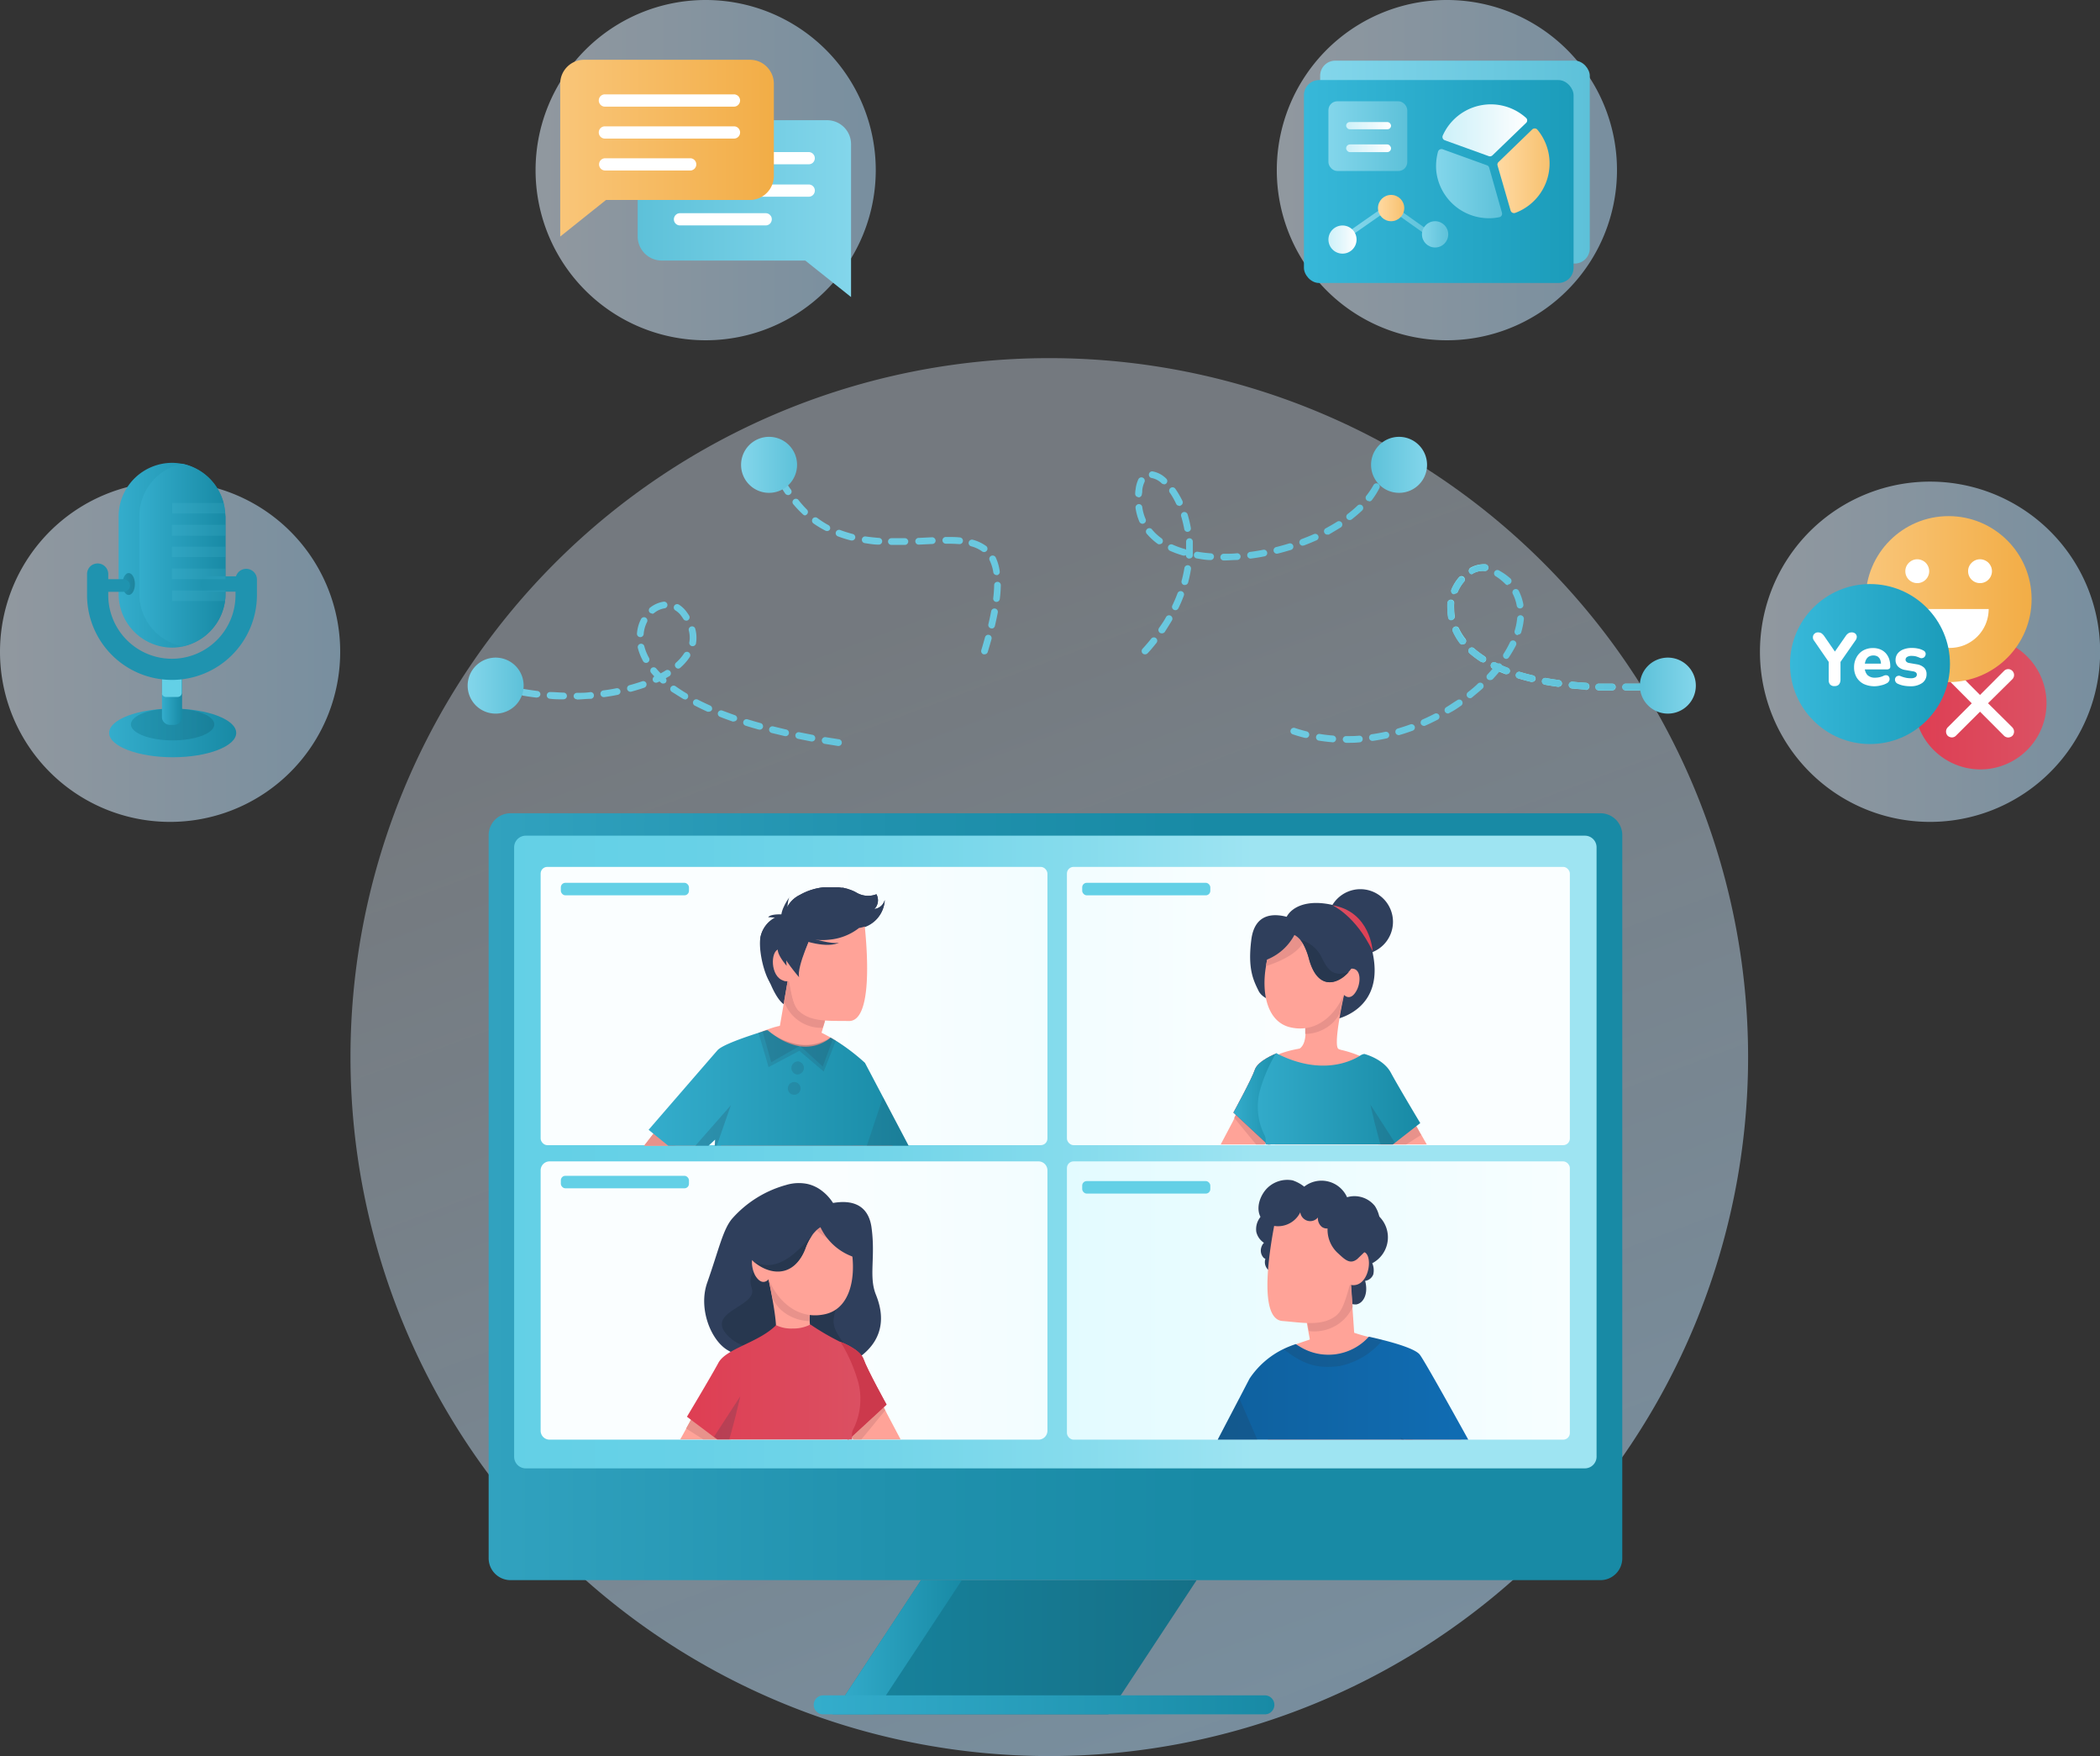 <svg xmlns="http://www.w3.org/2000/svg" xmlns:xlink="http://www.w3.org/1999/xlink" viewBox="0 0 294.08 245.86"><rect x="0" y="0" width="294.08" height="245.86" fill="#333333" stroke="none"/><defs><linearGradient id="Безымянный_градиент_339" x1="123.97" y1="-5320.9" x2="184.06" y2="-5482.4" gradientTransform="matrix(1, 0, 0, -1, 0, -5234.62)" gradientUnits="userSpaceOnUse"><stop offset="0.01" stop-color="#e3f1ff" stop-opacity="0.7"/><stop offset="1" stop-color="#b5e0ff"/></linearGradient><linearGradient id="linear-gradient" x1="7.53" y1="-5328.95" x2="144.59" y2="-5328.95" gradientTransform="matrix(1, 0, 0, -1, 0, -5234.62)" gradientUnits="userSpaceOnUse"><stop offset="0" stop-color="#83d6eb"/><stop offset="1" stop-color="#5dc1d9"/></linearGradient><linearGradient id="linear-gradient-2" x1="65.51" y1="-5330.62" x2="73.31" y2="-5330.62" xlink:href="#linear-gradient"/><linearGradient id="linear-gradient-3" x1="45.26" y1="-5312.72" x2="183.27" y2="-5312.72" xlink:href="#linear-gradient"/><linearGradient id="linear-gradient-4" x1="103.8" y1="-5299.67" x2="111.6" y2="-5299.67" xlink:href="#linear-gradient"/><linearGradient id="linear-gradient-5" x1="69.01" y1="-5313.32" x2="208.72" y2="-5313.32" xlink:href="#linear-gradient"/><linearGradient id="linear-gradient-6" x1="2225.99" y1="-10387.41" x2="2513.37" y2="-11111.93" gradientTransform="matrix(1, 0, 0, -1, 0, -5234.62)" gradientUnits="userSpaceOnUse"><stop offset="0" stop-color="#80effa"/><stop offset="1" stop-color="#28ccde"/></linearGradient><linearGradient id="linear-gradient-7" x1="103" y1="-5326.13" x2="241.03" y2="-5326.13" xlink:href="#linear-gradient"/><linearGradient id="linear-gradient-8" x1="199.82" y1="-5299.67" x2="192.02" y2="-5299.67" xlink:href="#linear-gradient"/><linearGradient id="linear-gradient-9" x1="237.46" y1="-5330.62" x2="229.66" y2="-5330.62" xlink:href="#linear-gradient"/><linearGradient id="linear-gradient-10" x1="-296.73" y1="-2414.87" x2="-295.12" y2="-2414.87" gradientTransform="matrix(29.7, 0, 0, -29.71, 8992.19, -71733.54)" gradientUnits="userSpaceOnUse"><stop offset="0.01" stop-color="#e3f1ff"/><stop offset="1" stop-color="#b5e0ff"/></linearGradient><linearGradient id="linear-gradient-11" x1="-295.87" y1="-2414.87" x2="-294.26" y2="-2414.87" gradientTransform="matrix(29.7, 0, 0, -29.71, 8862.79, -71733.54)" xlink:href="#linear-gradient-10"/><linearGradient id="Безымянный_градиент_64" x1="64.3" y1="162.48" x2="219.13" y2="162.48" gradientTransform="translate(5.88)" gradientUnits="userSpaceOnUse"><stop offset="0" stop-color="#63d0e6"/><stop offset="0.17" stop-color="#67d1e7"/><stop offset="0.35" stop-color="#73d5e9"/><stop offset="0.53" stop-color="#87dced"/><stop offset="0.68" stop-color="#9ee4f2"/></linearGradient><linearGradient id="Безымянный_градиент_254" x1="68.43" y1="167.55" x2="227.18" y2="167.55" gradientUnits="userSpaceOnUse"><stop offset="0" stop-color="#31a2bf"/><stop offset="0.36" stop-color="#2091ad"/><stop offset="0.64" stop-color="#188aa5"/></linearGradient><linearGradient id="Безымянный_градиент_4" x1="116.6" y1="230.62" x2="167.57" y2="230.62" gradientUnits="userSpaceOnUse"><stop offset="0" stop-color="#17849e"/><stop offset="1" stop-color="#157087"/></linearGradient><linearGradient id="Безымянный_градиент_95" x1="116.6" y1="230.63" x2="134.69" y2="230.63" gradientUnits="userSpaceOnUse"><stop offset="0" stop-color="#34adcc"/><stop offset="1" stop-color="#188aa5"/></linearGradient><linearGradient id="Безымянный_градиент_95-2" x1="113.95" y1="238.69" x2="178.46" y2="238.69" xlink:href="#Безымянный_градиент_95"/><linearGradient id="linear-gradient-12" x1="-753.34" y1="140.85" x2="-682.37" y2="140.85" gradientTransform="matrix(1, 0, 0, -1, 829.05, 281.7)" gradientUnits="userSpaceOnUse"><stop offset="0" stop-color="#f2fdff"/><stop offset="0.42" stop-color="#fafeff"/></linearGradient><linearGradient id="linear-gradient-13" x1="-746.22" y1="140.85" x2="-675.79" y2="140.85" gradientTransform="translate(895.62)" xlink:href="#linear-gradient-12"/><linearGradient id="linear-gradient-14" x1="-746.22" y1="182.08" x2="-675.79" y2="182.08" gradientTransform="translate(895.62)" gradientUnits="userSpaceOnUse"><stop offset="0" stop-color="#e3fbff"/><stop offset="1" stop-color="#f7feff"/></linearGradient><linearGradient id="linear-gradient-15" x1="-753.34" y1="182.08" x2="-682.37" y2="182.08" gradientTransform="matrix(-1, 0, 0, 1, -606.66, 0)" xlink:href="#linear-gradient-12"/><clipPath id="clip-path"><rect x="148.98" y="161.1" width="71.25" height="40.46" style="fill:none"/></clipPath><linearGradient id="Безымянный_градиент_7" x1="-650.21" y1="204.27" x2="-610.77" y2="204.27" gradientTransform="matrix(-1, 0, 0, 1, -443.09, 0)" gradientUnits="userSpaceOnUse"><stop offset="0" stop-color="#106db4"/><stop offset="1" stop-color="#0f5f9c"/></linearGradient><clipPath id="clip-path-2"><rect x="151.61" y="124.31" width="65.36" height="35.91" transform="translate(368.58 284.54) rotate(180)" style="fill:none"/></clipPath><clipPath id="clip-path-3"><rect x="149.99" y="124.31" width="66.5" height="37.85" style="fill:none"/></clipPath><linearGradient id="Безымянный_градиент_144" x1="137.3" y1="153.98" x2="144.71" y2="153.98" gradientTransform="translate(35.36)" gradientUnits="userSpaceOnUse"><stop offset="0" stop-color="#de3e53"/><stop offset="1" stop-color="#db5163"/></linearGradient><linearGradient id="Безымянный_градиент_95-3" x1="172.66" y1="153.98" x2="180.07" y2="153.98" xlink:href="#Безымянный_градиент_95"/><linearGradient id="Безымянный_градиент_95-4" x1="139.1" y1="159.19" x2="163.55" y2="159.19" gradientTransform="translate(35.36)" xlink:href="#Безымянный_градиент_95"/><linearGradient id="Безымянный_градиент_144-2" x1="-806.18" y1="129.97" x2="-800.51" y2="129.97" gradientTransform="matrix(-1, 0, 0, 1, -613.94, 0)" xlink:href="#Безымянный_градиент_144"/><clipPath id="clip-path-4"><rect x="75.29" y="163.3" width="69.56" height="38.22" transform="translate(220.13 364.83) rotate(180)" style="fill:none"/></clipPath><linearGradient id="Безымянный_градиент_144-3" x1="-773.45" y1="194.78" x2="-765.56" y2="194.78" gradientTransform="matrix(-1, 0, 0, 1, -649.31, 0)" xlink:href="#Безымянный_градиент_144"/><linearGradient id="Безымянный_градиент_144-4" x1="96.21" y1="199.09" x2="122.23" y2="199.09" gradientTransform="matrix(1, 0, 0, 1, 0, 0)" xlink:href="#Безымянный_градиент_144"/><clipPath id="clip-path-5"><rect x="76.99" y="122.11" width="67.89" height="38.3" style="fill:none"/></clipPath><linearGradient id="Безымянный_градиент_95-5" x1="90.78" y1="161.47" x2="128.19" y2="161.47" xlink:href="#Безымянный_градиент_95"/><linearGradient id="linear-gradient-16" x1="-295.79" y1="-2414.75" x2="-294.19" y2="-2414.75" gradientTransform="matrix(29.7, 0, 0, -29.71, 8785.64, -71662.54)" xlink:href="#linear-gradient-10"/><linearGradient id="linear-gradient-17" x1="15.28" y1="-5337.23" x2="33.06" y2="-5337.23" gradientTransform="matrix(1, 0, 0, -1, 0, -5234.62)" xlink:href="#Безымянный_градиент_95"/><linearGradient id="linear-gradient-18" x1="18.33" y1="-5336.04" x2="30.01" y2="-5336.04" gradientTransform="matrix(1, 0, 0, -1, 0, -5234.62)" xlink:href="#Безымянный_градиент_4"/><linearGradient id="linear-gradient-19" x1="16.58" y1="-5312.35" x2="31.57" y2="-5312.35" gradientTransform="matrix(1, 0, 0, -1, 0, -5234.62)" xlink:href="#Безымянный_градиент_95"/><linearGradient id="linear-gradient-20" x1="19.54" y1="-5312.32" x2="31.57" y2="-5312.32" gradientTransform="matrix(1, 0, 0, -1, 0, -5234.62)" xlink:href="#Безымянный_градиент_95"/><linearGradient id="linear-gradient-21" x1="22.66" y1="-5332.15" x2="25.48" y2="-5332.15" gradientTransform="matrix(1, 0, 0, -1, 0, -5234.62)" xlink:href="#Безымянный_градиент_95"/><linearGradient id="linear-gradient-22" x1="17.16" y1="-5316.38" x2="18.89" y2="-5316.38" gradientTransform="matrix(1, 0, 0, -1, 0, -5234.62)" xlink:href="#Безымянный_градиент_4"/><linearGradient id="linear-gradient-23" x1="119.18" y1="-5263.82" x2="89.3" y2="-5263.82" xlink:href="#linear-gradient"/><linearGradient id="linear-gradient-24" x1="78.45" y1="-5255.36" x2="108.33" y2="-5255.36" gradientTransform="matrix(1, 0, 0, -1, 0, -5234.62)" gradientUnits="userSpaceOnUse"><stop offset="0.02" stop-color="#f9c578"/><stop offset="1" stop-color="#f2ad46"/></linearGradient><linearGradient id="linear-gradient-25" x1="184.87" y1="22.7" x2="222.62" y2="22.7" gradientTransform="matrix(1, 0, 0, 1, 0, 0)" xlink:href="#linear-gradient"/><linearGradient id="linear-gradient-26" x1="182.6" y1="25.42" x2="220.36" y2="25.42" gradientTransform="translate(402.96 50.83) rotate(-180)" gradientUnits="userSpaceOnUse"><stop offset="0" stop-color="#37b8d9"/><stop offset="1" stop-color="#1b9cba"/></linearGradient><linearGradient id="linear-gradient-27" x1="188.87" y1="30.94" x2="200.96" y2="30.94" gradientTransform="matrix(1, 0, 0, 1, 0, 0)" xlink:href="#linear-gradient"/><linearGradient id="Безымянный_градиент_426" x1="186.03" y1="33.54" x2="189.97" y2="33.54" gradientUnits="userSpaceOnUse"><stop offset="0" stop-color="#cdf1f9"/><stop offset="0.57" stop-color="#e8f8fc"/><stop offset="1" stop-color="#fff"/></linearGradient><linearGradient id="Безымянный_градиент_229" x1="192.97" y1="29.13" x2="196.65" y2="29.13" gradientUnits="userSpaceOnUse"><stop offset="0.02" stop-color="#ffd9a1"/><stop offset="1" stop-color="#f7c16f"/></linearGradient><linearGradient id="linear-gradient-28" x1="199.13" y1="32.81" x2="202.81" y2="32.81" gradientTransform="matrix(1, 0, 0, 1, 0, 0)" xlink:href="#linear-gradient"/><linearGradient id="linear-gradient-29" x1="186.03" y1="19.06" x2="197.08" y2="19.06" gradientTransform="matrix(1, 0, 0, 1, 0, 0)" xlink:href="#linear-gradient"/><linearGradient id="Безымянный_градиент_426-2" x1="188.51" y1="17.59" x2="194.81" y2="17.59" xlink:href="#Безымянный_градиент_426"/><linearGradient id="Безымянный_градиент_426-3" x1="188.51" y1="20.76" x2="194.81" y2="20.76" xlink:href="#Безымянный_градиент_426"/><linearGradient id="linear-gradient-30" x1="201.1" y1="25.69" x2="210.36" y2="25.69" gradientTransform="matrix(1, 0, 0, 1, 0, 0)" xlink:href="#linear-gradient"/><linearGradient id="Безымянный_градиент_229-2" x1="209.74" y1="23.92" x2="217.04" y2="23.92" xlink:href="#Безымянный_градиент_229"/><linearGradient id="Безымянный_градиент_426-4" x1="202.02" y1="18.25" x2="213.87" y2="18.25" xlink:href="#Безымянный_градиент_426"/><linearGradient id="linear-gradient-31" x1="-297" y1="-2414.75" x2="-295.4" y2="-2414.75" gradientTransform="matrix(29.7, 0, 0, -29.71, 9067.96, -71662.54)" xlink:href="#linear-gradient-10"/><linearGradient id="Безымянный_градиент_144-5" x1="268.07" y1="98.47" x2="286.49" y2="98.47" gradientTransform="matrix(1, 0, 0, 1, 0, 0)" xlink:href="#Безымянный_градиент_144"/><linearGradient id="linear-gradient-32" x1="261.26" y1="83.88" x2="284.51" y2="83.88" gradientTransform="matrix(1, 0, 0, 1, 0, 0)" xlink:href="#linear-gradient-24"/><linearGradient id="linear-gradient-33" x1="250.67" y1="92.97" x2="273.06" y2="92.97" gradientTransform="matrix(1, 0, 0, 1, 0, 0)" xlink:href="#linear-gradient-26"/></defs><g id="Layer_2" data-name="Layer 2"><g id="Слой_1" data-name="Слой 1"><path d="M146.94,245.86A97.86,97.86,0,1,0,49.08,148,97.86,97.86,0,0,0,146.94,245.86Z" style="opacity:0.53;fill:url(#Безымянный_градиент_339)"/><path d="M117.42,104.44h-.07l-1.87-.3a.48.48,0,0,1-.39-.55.47.47,0,0,1,.54-.38l1.86.29a.47.47,0,0,1,.39.54A.46.46,0,0,1,117.42,104.44Zm-3.72-.63h-.09l-1.85-.37a.47.47,0,0,1-.37-.55.47.47,0,0,1,.56-.37l1.84.36a.47.47,0,0,1,.37.55A.46.46,0,0,1,113.7,103.81Zm-3.69-.75h-.1l-1.85-.44a.48.48,0,0,1-.34-.58.47.47,0,0,1,.57-.34l1.82.44a.47.47,0,0,1-.1.93Zm-3.65-.92-.13,0c-.63-.18-1.24-.35-1.82-.54a.46.46,0,0,1-.31-.59.47.47,0,0,1,.59-.3c.58.17,1.17.35,1.79.52a.47.47,0,0,1-.12.93Zm-3.6-1.12-.16,0c-.62-.22-1.21-.43-1.78-.66a.48.48,0,0,1-.27-.61.47.47,0,0,1,.61-.26l1.75.64a.47.47,0,0,1,.29.6A.46.46,0,0,1,102.76,101Zm-3.51-1.38a.46.46,0,0,1-.19,0c-.6-.27-1.18-.55-1.72-.83a.47.47,0,1,1,.43-.83c.53.27,1.09.53,1.68.8a.48.48,0,0,1,.24.62A.49.49,0,0,1,99.25,99.64Zm-3.34-1.73a.5.5,0,0,1-.24-.06c-.57-.34-1.11-.7-1.61-1a.47.47,0,1,1,.55-.77c.48.34,1,.68,1.54,1a.47.47,0,0,1-.24.87Zm-17,0h0c-.63,0-1.26,0-1.9-.08a.47.47,0,0,1-.44-.5.46.46,0,0,1,.5-.44c.62,0,1.24.07,1.86.08a.47.47,0,0,1,.46.48A.46.46,0,0,1,78.93,97.9Zm1.89,0a.46.46,0,0,1-.47-.45A.47.47,0,0,1,80.8,97c.63,0,1.25,0,1.86-.1a.46.46,0,0,1,.51.43.47.47,0,0,1-.43.51c-.63,0-1.27.08-1.91.1Zm-5.65-.24h0q-.95-.11-1.89-.27a.48.48,0,0,1-.39-.55.47.47,0,0,1,.55-.38c.61.1,1.22.19,1.84.27a.46.46,0,0,1,.41.52A.48.48,0,0,1,75.17,97.65Zm9.4-.07a.46.46,0,0,1-.46-.41.47.47,0,0,1,.4-.53c.62-.08,1.24-.18,1.83-.3a.49.49,0,0,1,.56.37.47.47,0,0,1-.38.55c-.61.13-1.24.23-1.88.32ZM71.46,97h-.11c-.62-.14-1.24-.31-1.85-.48a.47.47,0,0,1,.27-.91c.59.18,1.19.33,1.8.47a.47.47,0,0,1-.11.93Zm16.81-.15a.47.47,0,0,1-.12-.92c.61-.16,1.2-.35,1.77-.54a.46.46,0,0,1,.6.29.49.49,0,0,1-.29.6c-.59.2-1.21.39-1.84.56Zm4.59-1.15a.42.42,0,0,1-.31-.12l-.19-.17-.34.15a.47.47,0,0,1-.39-.85h0c-.15-.17-.31-.34-.45-.51a.48.48,0,0,1,.06-.67.48.48,0,0,1,.66.06c.19.23.4.46.62.68.25-.13.49-.27.71-.41a.48.48,0,0,1,.65.16.47.47,0,0,1-.15.65l-.5.29a.48.48,0,0,1,0,.6A.51.51,0,0,1,92.86,95.7ZM95,93.61a.47.47,0,0,1-.35-.15.47.47,0,0,1,0-.67,6.33,6.33,0,0,0,1.15-1.32.47.47,0,1,1,.79.52,7.29,7.29,0,0,1-1.32,1.5A.47.47,0,0,1,95,93.61Zm-4.53-.8a.49.49,0,0,1-.41-.24,7.84,7.84,0,0,1-.74-1.86.48.48,0,0,1,.34-.57.47.47,0,0,1,.57.34,6.8,6.8,0,0,0,.66,1.63.47.47,0,0,1-.19.64A.46.46,0,0,1,90.48,92.81ZM97,90.47h-.08a.47.47,0,0,1-.39-.54,3.57,3.57,0,0,0,.06-.65,4,4,0,0,0-.13-1,.46.46,0,0,1,.34-.57.46.46,0,0,1,.57.34,4.82,4.82,0,0,1,.16,1.25,4.43,4.43,0,0,1-.07.81A.47.47,0,0,1,97,90.47ZM89.63,89.2h0a.47.47,0,0,1-.43-.51,5.27,5.27,0,0,1,.56-2,.47.47,0,1,1,.84.42,4.5,4.5,0,0,0-.46,1.63A.47.47,0,0,1,89.63,89.2Zm6.47-2.31a.47.47,0,0,1-.4-.22c-.1-.16-.2-.31-.32-.47a2.79,2.79,0,0,0-.8-.74.47.47,0,1,1,.49-.81,3.84,3.84,0,0,1,1.07,1c.13.18.25.35.36.53a.47.47,0,0,1-.4.72Zm-4.78-1a.48.48,0,0,1-.37-.17A.49.49,0,0,1,91,85.1a4.1,4.1,0,0,1,1.92-.86.47.47,0,0,1,.54.39.47.47,0,0,1-.4.54,3.06,3.06,0,0,0-1.47.67A.46.46,0,0,1,91.32,85.94Z" style="fill:url(#linear-gradient)"/><path d="M69.4,99.91A3.92,3.92,0,1,0,65.49,96,3.91,3.91,0,0,0,69.4,99.91Z" style="fill:url(#linear-gradient-2)"/><path d="M137.87,91.61l-.14,0a.47.47,0,0,1-.31-.59c.19-.62.36-1.22.52-1.8a.47.47,0,1,1,.91.25c-.16.58-.34,1.19-.53,1.82A.47.47,0,0,1,137.87,91.61Zm1-3.64h-.11a.48.48,0,0,1-.35-.57c.15-.64.28-1.25.39-1.82a.47.47,0,1,1,.93.17c-.11.59-.25,1.21-.4,1.87A.47.47,0,0,1,138.86,88Zm.69-3.7h-.06a.46.46,0,0,1-.41-.52,17.86,17.86,0,0,0,.13-1.83.46.46,0,0,1,.47-.46h0a.46.46,0,0,1,.46.47,17.19,17.19,0,0,1-.14,1.93A.47.47,0,0,1,139.55,84.27Zm0-3.76a.46.46,0,0,1-.46-.4,5.82,5.82,0,0,0-.51-1.65.47.47,0,0,1,.2-.63.48.48,0,0,1,.64.2A6.6,6.6,0,0,1,140,80a.47.47,0,0,1-.39.53Zm-1.75-3.22a.47.47,0,0,1-.28-.09,4.67,4.67,0,0,0-1.54-.72.47.47,0,0,1,.25-.91,5.76,5.76,0,0,1,1.85.87.47.47,0,0,1-.28.85Zm-12.29-1h-.69a.47.47,0,0,1,0-.94h.59c.43,0,.86,0,1.28,0a.47.47,0,0,1,.49.46.48.48,0,0,1-.46.48ZM123,76.25h0c-.65,0-1.29-.12-1.91-.21a.47.47,0,0,1-.39-.54.46.46,0,0,1,.53-.39c.59.08,1.21.15,1.84.2a.47.47,0,0,1,0,.94Zm5.65,0a.47.47,0,0,1,0-.94l1.88-.09a.49.49,0,0,1,.49.46.46.46,0,0,1-.45.48l-1.88.09Zm5.65-.07h0q-.76-.06-1.71-.06h-.14a.47.47,0,1,1,0-.94h.14c.66,0,1.25,0,1.79.06a.47.47,0,0,1,0,.94Zm-15-.51h-.12a16.55,16.55,0,0,1-1.85-.58.47.47,0,0,1,.34-.88c.56.21,1.14.39,1.74.55a.47.47,0,0,1,.35.57A.48.48,0,0,1,119.24,75.67Zm-3.52-1.33a.46.46,0,0,1-.22-.06,14.1,14.1,0,0,1-1.65-1,.48.48,0,0,1-.11-.66.47.47,0,0,1,.66-.1,12.85,12.85,0,0,0,1.55,1,.47.47,0,0,1,.19.64A.47.47,0,0,1,115.72,74.34Zm-3-2.18a.44.44,0,0,1-.32-.13,14.83,14.83,0,0,1-1.34-1.4.46.46,0,0,1,0-.66.47.47,0,0,1,.67,0A14.38,14.38,0,0,0,113,71.34a.47.47,0,0,1,0,.67A.46.46,0,0,1,112.67,72.16Zm-2.44-2.86a.48.48,0,0,1-.39-.21c-.35-.52-.69-1.07-1-1.64a.47.47,0,1,1,.82-.46c.3.55.63,1.08,1,1.57a.46.46,0,0,1-.12.65A.48.48,0,0,1,110.23,69.3ZM108.4,66a.47.47,0,0,1-.43-.28l-.21-.47a.48.48,0,0,1,.24-.62.46.46,0,0,1,.62.24l.21.46a.48.48,0,0,1-.23.63A.71.71,0,0,1,108.4,66Z" style="fill:url(#linear-gradient-3)"/><path d="M107.69,69a3.92,3.92,0,1,0-3.91-3.92A3.91,3.91,0,0,0,107.69,69Z" style="fill:url(#linear-gradient-4)"/><path d="M160.33,91.61a.45.45,0,0,1-.32-.13.47.47,0,0,1,0-.66c.43-.47.83-.94,1.21-1.41a.47.47,0,0,1,.66-.07.47.47,0,0,1,.07.67c-.39.48-.8,1-1.24,1.45A.49.49,0,0,1,160.33,91.61Zm2.36-2.94a.45.45,0,0,1-.27-.08.49.49,0,0,1-.12-.66c.36-.51.7-1,1-1.55a.48.48,0,0,1,.65-.17.48.48,0,0,1,.17.65c-.32.54-.67,1.08-1,1.61A.49.49,0,0,1,162.69,88.67Zm1.91-3.24a.54.54,0,0,1-.21-.05.46.46,0,0,1-.21-.63c.27-.56.51-1.13.72-1.69a.47.47,0,0,1,.61-.27.46.46,0,0,1,.27.6,18.13,18.13,0,0,1-.76,1.77A.47.47,0,0,1,164.6,85.43Zm1.32-3.53h-.12a.47.47,0,0,1-.33-.58c.16-.59.29-1.19.39-1.79a.47.47,0,0,1,.54-.39.46.46,0,0,1,.38.54,18.18,18.18,0,0,1-.4,1.89A.47.47,0,0,1,165.92,81.9Zm5.45-3.43a.47.47,0,0,1,0-.94c.61,0,1.23,0,1.85-.07a.48.48,0,0,1,.51.43.49.49,0,0,1-.44.51c-.65,0-1.29.07-1.92.07Zm-1.88-.06h0c-.66,0-1.3-.13-1.91-.23a.47.47,0,0,1-.39-.54.47.47,0,0,1,.54-.39c.59.1,1.2.17,1.83.22a.46.46,0,0,1,.44.5A.48.48,0,0,1,169.49,78.41Zm5.64-.2a.49.49,0,0,1-.47-.41.47.47,0,0,1,.41-.53q.92-.12,1.83-.3a.47.47,0,0,1,.55.37.46.46,0,0,1-.37.55c-.63.13-1.26.23-1.89.31Zm-8.61,0h0a.48.48,0,0,1-.45-.5h0a.47.47,0,0,1-.4.07,13.73,13.73,0,0,1-1.84-.67.48.48,0,0,1-.23-.63.47.47,0,0,1,.62-.23,11.86,11.86,0,0,0,1.71.62.56.56,0,0,1,.17.09v-.13c0-.32,0-.64,0-1a.47.47,0,0,1,.94,0c0,.33,0,.66,0,1s0,.62,0,.93A.47.47,0,0,1,166.52,78.19Zm12.31-.69a.47.47,0,0,1-.11-.93c.6-.15,1.2-.32,1.79-.5a.47.47,0,1,1,.28.9c-.61.18-1.22.36-1.84.51Zm3.6-1.12a.47.47,0,0,1-.44-.31.48.48,0,0,1,.28-.61c.58-.22,1.16-.45,1.72-.7a.47.47,0,0,1,.62.24.47.47,0,0,1-.24.62c-.58.26-1.17.5-1.77.73A.51.51,0,0,1,182.43,76.38Zm-20.05-.19a.46.46,0,0,1-.28-.08,8.67,8.67,0,0,1-1.47-1.35.48.48,0,1,1,.73-.61,7,7,0,0,0,1.29,1.19.48.48,0,0,1,.11.66A.46.46,0,0,1,162.38,76.19Zm23.49-1.36a.47.47,0,0,1-.22-.88c.55-.3,1.09-.61,1.6-.93a.47.47,0,0,1,.51.8c-.54.33-1.09.66-1.67,1A.42.42,0,0,1,185.87,74.83Zm-19.57-.39a.46.46,0,0,1-.46-.39,17.11,17.11,0,0,0-.43-1.78.47.47,0,0,1,.31-.59.49.49,0,0,1,.59.31,16.78,16.78,0,0,1,.45,1.89.47.47,0,0,1-.38.55ZM160,73.33a.49.49,0,0,1-.44-.28,7.65,7.65,0,0,1-.54-1.93.49.49,0,0,1,.4-.54.48.48,0,0,1,.54.4,6.21,6.21,0,0,0,.47,1.69.47.47,0,0,1-.25.62A.39.39,0,0,1,160,73.33Zm29-.52a.46.46,0,0,1-.37-.18.47.47,0,0,1,.08-.66,16.51,16.51,0,0,0,1.4-1.19.47.47,0,0,1,.65.68c-.45.43-.95.85-1.47,1.26A.52.52,0,0,1,189.05,72.81Zm-23.87-2a.47.47,0,0,1-.43-.28,10.22,10.22,0,0,0-.89-1.56.47.47,0,1,1,.78-.54,12.7,12.7,0,0,1,1,1.71.46.46,0,0,1-.23.62A.46.46,0,0,1,165.18,70.85Zm26.58-.65a.45.45,0,0,1-.29-.1.47.47,0,0,1-.08-.66,11.19,11.19,0,0,0,1-1.49.48.48,0,0,1,.64-.19.47.47,0,0,1,.18.64A11.58,11.58,0,0,1,192.13,70,.5.5,0,0,1,191.76,70.2Zm-32.31-.56h0a.46.46,0,0,1-.43-.5q0-.3.06-.6a4.44,4.44,0,0,1,.39-1.41.47.47,0,1,1,.84.43,3.55,3.55,0,0,0-.3,1.1c0,.18,0,.37-.05.54A.48.48,0,0,1,159.45,69.64ZM163,67.79a.51.51,0,0,1-.31-.11,2.74,2.74,0,0,0-1.39-.75.47.47,0,0,1-.41-.53.46.46,0,0,1,.53-.4,3.65,3.65,0,0,1,1.89,1,.47.47,0,0,1-.31.82Zm30.55-.87-.14,0a.47.47,0,0,1-.31-.59l0-.17a.47.47,0,0,1,.59-.32.47.47,0,0,1,.32.58l-.06.19A.47.47,0,0,1,193.56,66.92Z" style="fill:url(#linear-gradient-5)"/><path d="M225.78,96.66h0c-.65,0-1.28,0-1.9,0a.47.47,0,0,1-.45-.49.46.46,0,0,1,.49-.45l1.87,0a.47.47,0,0,1,.47.47A.48.48,0,0,1,225.78,96.66Zm1.89,0a.46.46,0,0,1-.47-.46.48.48,0,0,1,.46-.48c.61,0,1.24,0,1.88,0a.45.45,0,0,1,.48.46.46.46,0,0,1-.45.48c-.65,0-1.28,0-1.9,0Zm3.77-.12a.47.47,0,0,1,0-.94l1.88-.11a.46.46,0,0,1,.5.44.47.47,0,0,1-.44.5l-1.89.11Zm-9.42,0h0q-1-.06-1.89-.15a.49.49,0,0,1-.43-.52.48.48,0,0,1,.52-.42q.9.09,1.86.15a.48.48,0,0,1,0,1Zm-3.75-.38h-.06c-.65-.09-1.28-.19-1.88-.3a.47.47,0,0,1-.38-.55.46.46,0,0,1,.55-.38c.58.11,1.2.2,1.84.29a.49.49,0,0,1,.4.53A.47.47,0,0,1,218.27,96.14Zm-3.7-.68h-.11c-.65-.16-1.26-.32-1.85-.5a.45.45,0,0,1-.31-.58.47.47,0,0,1,.58-.32q.85.26,1.8.48a.47.47,0,0,1,.35.57A.49.49,0,0,1,214.57,95.46Zm-3.6-1.1a.47.47,0,0,1-.17,0,17.81,17.81,0,0,1-1.77-.77.47.47,0,1,1,.42-.84c.53.26,1.1.51,1.68.73a.48.48,0,0,1,.28.61A.47.47,0,0,1,211,94.36Zm-3.37-1.67a.46.46,0,0,1-.25-.08,13.79,13.79,0,0,1-1.56-1.17.47.47,0,0,1,0-.67.47.47,0,0,1,.66,0,12.76,12.76,0,0,0,1.45,1.09.47.47,0,0,1-.26.87Zm-2.79-2.5a.46.46,0,0,1-.37-.18,8.62,8.62,0,0,1-1-1.7.47.47,0,0,1,.85-.39,7.5,7.5,0,0,0,.93,1.51.47.47,0,0,1-.08.66A.46.46,0,0,1,204.81,90.19Zm-1.54-3.4a.45.45,0,0,1-.46-.39,6.75,6.75,0,0,1-.1-1.19,5.64,5.64,0,0,1,0-.82.47.47,0,1,1,.93.11,5.53,5.53,0,0,0,0,.71,7,7,0,0,0,.08,1,.48.48,0,0,1-.38.55Zm.43-3.69a.39.39,0,0,1-.18,0,.47.47,0,0,1-.25-.62,6.25,6.25,0,0,1,1.07-1.71.47.47,0,0,1,.71.61,5.66,5.66,0,0,0-.91,1.47A.48.48,0,0,1,203.7,83.1Zm2.46-2.76a.46.46,0,0,1-.42-.26.47.47,0,0,1,.21-.63A3.85,3.85,0,0,1,208,79a.47.47,0,1,1-.09.94,2.87,2.87,0,0,0-1.57.32A.52.52,0,0,1,206.16,80.34Z" style="fill:url(#linear-gradient-6)"/><path d="M188.59,104a.52.52,0,0,1-.55-.47.46.46,0,0,1,.47-.47c.65,0,1.23,0,1.81-.06a.47.47,0,0,1,.51.43.46.46,0,0,1-.44.5C189.79,104,189.18,104,188.59,104Zm-2-.08h0c-.64-.05-1.28-.13-1.91-.23a.47.47,0,0,1-.38-.54.46.46,0,0,1,.54-.39c.6.1,1.21.17,1.83.22a.47.47,0,0,1,.43.51A.48.48,0,0,1,186.59,103.93Zm5.64-.19a.47.47,0,0,1-.07-.94c.6-.08,1.21-.2,1.82-.33a.47.47,0,1,1,.2.92c-.63.14-1.26.25-1.88.34Zm-9.35-.42h-.12c-.58-.14-1.16-.31-1.72-.5a.46.46,0,0,1-.3-.59.47.47,0,0,1,.59-.3c.54.18,1.1.34,1.66.48a.47.47,0,0,1,.34.57A.46.46,0,0,1,182.88,103.32Zm13-.39a.47.47,0,0,1-.14-.92c.6-.18,1.19-.37,1.76-.58a.48.48,0,0,1,.61.28.47.47,0,0,1-.28.6c-.6.22-1.21.42-1.82.6A.32.32,0,0,1,195.91,102.93Zm3.54-1.29a.49.49,0,0,1-.44-.28.48.48,0,0,1,.24-.62c.57-.25,1.13-.52,1.68-.8a.46.46,0,0,1,.63.2.47.47,0,0,1-.2.63c-.56.29-1.14.57-1.73.83A.39.39,0,0,1,199.45,101.64Zm3.34-1.74a.47.47,0,0,1-.24-.87c.53-.32,1-.66,1.56-1a.47.47,0,0,1,.53.78c-.52.36-1,.7-1.61,1A.5.5,0,0,1,202.79,99.9Zm3.1-2.14a.46.46,0,0,1-.37-.18.47.47,0,0,1,.07-.66c.5-.39,1-.8,1.41-1.21a.47.47,0,1,1,.64.7c-.47.43-1,.85-1.46,1.24A.48.48,0,0,1,205.89,97.76Zm19.89-1.1h0c-.65,0-1.28,0-1.9,0a.47.47,0,0,1-.45-.49.46.46,0,0,1,.49-.45l1.87,0a.47.47,0,0,1,.47.47A.48.48,0,0,1,225.78,96.66Zm1.89,0a.46.46,0,0,1-.47-.46.48.48,0,0,1,.46-.48c.61,0,1.24,0,1.88,0a.45.45,0,0,1,.48.46.46.46,0,0,1-.45.48c-.65,0-1.28,0-1.9,0Zm3.77-.12a.47.47,0,0,1,0-.94l1.88-.11a.46.46,0,0,1,.5.44.47.47,0,0,1-.44.5l-1.89.11Zm-9.42,0h0q-1-.06-1.89-.15a.49.49,0,0,1-.43-.52.48.48,0,0,1,.52-.42q.9.09,1.86.15a.48.48,0,0,1,0,1Zm-3.75-.38h-.06c-.65-.09-1.28-.19-1.88-.3a.47.47,0,0,1-.38-.55.46.46,0,0,1,.55-.38c.58.11,1.2.2,1.84.29a.49.49,0,0,1,.4.53A.47.47,0,0,1,218.27,96.14Zm-3.7-.68h-.11c-.65-.16-1.26-.32-1.85-.5a.45.45,0,0,1-.31-.58.47.47,0,0,1,.58-.32q.85.26,1.8.48a.47.47,0,0,1,.35.57A.49.49,0,0,1,214.57,95.46Zm-5.91-.25a.5.5,0,0,1-.32-.13.47.47,0,0,1,0-.67c.25-.27.5-.55.74-.83l0,0a.47.47,0,1,1,.42-.84l.29.14a.44.44,0,0,1,.44.08.43.43,0,0,1,.15.18c.26.12.53.23.8.33a.48.48,0,0,1,.28.61.46.46,0,0,1-.61.27L210,94c-.3.36-.62.72-.94,1.07A.49.49,0,0,1,208.66,95.21Zm-1.06-2.52a.46.46,0,0,1-.25-.08,13.79,13.79,0,0,1-1.56-1.17.47.47,0,0,1,0-.67.47.47,0,0,1,.66,0,12.76,12.76,0,0,0,1.45,1.09.47.47,0,0,1-.26.87Zm3.39-.45a.48.48,0,0,1-.26-.07.47.47,0,0,1-.14-.65,14.22,14.22,0,0,0,.89-1.6.47.47,0,1,1,.85.41,17.16,17.16,0,0,1-1,1.7A.46.46,0,0,1,211,92.24Zm-6.18-2a.46.46,0,0,1-.37-.18,8.62,8.62,0,0,1-1-1.7.47.47,0,0,1,.85-.39,7.5,7.5,0,0,0,.93,1.51.47.47,0,0,1-.08.66A.46.46,0,0,1,204.81,90.19Zm7.78-1.34-.13,0a.48.48,0,0,1-.32-.59,8.89,8.89,0,0,0,.35-1.75.47.47,0,0,1,.51-.43.49.49,0,0,1,.43.52,10,10,0,0,1-.39,1.93A.46.46,0,0,1,212.59,88.85Zm-9.32-2.06a.45.45,0,0,1-.46-.39,6.75,6.75,0,0,1-.1-1.19,5.64,5.64,0,0,1,0-.82.47.47,0,1,1,.93.11,5.53,5.53,0,0,0,0,.71,7,7,0,0,0,.08,1,.48.48,0,0,1-.38.55Zm9.62-1.66a.47.47,0,0,1-.46-.39,5.83,5.83,0,0,0-.55-1.65.47.47,0,0,1,.2-.63.48.48,0,0,1,.64.2,7,7,0,0,1,.64,1.91.48.48,0,0,1-.38.55Zm-9.19-2a.39.39,0,0,1-.18,0,.47.47,0,0,1-.25-.62,6.25,6.25,0,0,1,1.07-1.71.47.47,0,0,1,.71.61,5.66,5.66,0,0,0-.91,1.47A.48.48,0,0,1,203.7,83.1Zm7.49-1.27a.51.51,0,0,1-.34-.14,7.37,7.37,0,0,0-1.38-1.11.47.47,0,0,1-.14-.65.46.46,0,0,1,.64-.14A8.51,8.51,0,0,1,211.53,81a.47.47,0,0,1,0,.67A.46.46,0,0,1,211.19,81.83Zm-5-1.49a.46.46,0,0,1-.42-.26.47.47,0,0,1,.21-.63A3.85,3.85,0,0,1,208,79a.47.47,0,1,1-.09.94,2.87,2.87,0,0,0-1.57.32A.52.52,0,0,1,206.16,80.34Z" style="fill:url(#linear-gradient-7)"/><path d="M195.93,69a3.92,3.92,0,1,1,3.91-3.92A3.91,3.91,0,0,1,195.93,69Z" style="fill:url(#linear-gradient-8)"/><path d="M233.57,99.91A3.92,3.92,0,1,1,237.48,96,3.91,3.91,0,0,1,233.57,99.91Z" style="fill:url(#linear-gradient-9)"/><path d="M202.61,47.64A23.82,23.82,0,1,0,178.8,23.82,23.81,23.81,0,0,0,202.61,47.64Z" style="opacity:0.53;fill:url(#linear-gradient-10)"/><path d="M98.82,47.64A23.82,23.82,0,1,0,75,23.82,23.81,23.81,0,0,0,98.82,47.64Z" style="opacity:0.53;fill:url(#linear-gradient-11)"/><g id="Слой_2" data-name="Слой 2"><g id="Слой_1-2" data-name="Слой 1-2"><rect x="70.17" y="115.4" width="154.83" height="94.16" style="fill:url(#Безымянный_градиент_64)"/><path d="M224.11,113.86H71.5a3.07,3.07,0,0,0-3.07,3.07V218.17a3.07,3.07,0,0,0,3.07,3.06H224.11a3.06,3.06,0,0,0,3.07-3.06V116.93a3.06,3.06,0,0,0-3.07-3.07Zm-.53,90.08a1.64,1.64,0,0,1-1.64,1.64H73.67A1.63,1.63,0,0,1,72,204h0V118.66A1.63,1.63,0,0,1,73.67,117H221.94a1.63,1.63,0,0,1,1.64,1.63h0Z" style="fill:url(#Безымянный_градиент_254)"/><polygon points="128.97 221.24 116.6 240.01 155.2 240.01 167.57 221.24 128.97 221.24" style="fill:url(#Безымянный_градиент_4)"/><polygon points="134.69 221.24 122.32 240.01 116.6 240.01 128.97 221.24 134.69 221.24" style="fill:url(#Безымянный_градиент_95)"/><path d="M115.27,237.36h61.87a1.33,1.33,0,0,1,1.32,1.33h0a1.33,1.33,0,0,1-1.32,1.33H115.27a1.33,1.33,0,0,1-1.32-1.33h0A1.33,1.33,0,0,1,115.27,237.36Z" style="fill:url(#Безымянный_градиент_95-2)"/></g></g><rect x="75.71" y="121.37" width="70.97" height="38.96" rx="0.93" transform="translate(222.39 281.7) rotate(180)" style="fill:url(#linear-gradient-12)"/><rect x="78.54" y="123.6" width="17.94" height="1.75" rx="0.63" style="fill:#63d0e6"/><rect x="149.41" y="121.37" width="70.43" height="38.96" rx="0.93" style="fill:url(#linear-gradient-13)"/><rect x="151.55" y="123.6" width="17.94" height="1.75" rx="0.63" style="fill:#63d0e6"/><rect x="149.41" y="162.6" width="70.43" height="38.96" rx="0.93" style="fill:url(#linear-gradient-14)"/><rect x="151.55" y="165.36" width="17.94" height="1.75" rx="0.63" style="fill:#63d0e6"/><path d="M75.71,163.88v36.4a1.25,1.25,0,0,0,1.23,1.28h68.51a1.25,1.25,0,0,0,1.23-1.28v-36.4a1.26,1.26,0,0,0-1.23-1.28H76.94A1.26,1.26,0,0,0,75.71,163.88Z" style="fill:url(#linear-gradient-15)"/><rect x="78.54" y="164.62" width="17.94" height="1.75" rx="0.63" style="fill:#63d0e6"/><g style="clip-path:url(#clip-path)"><path d="M177.67,169.56a2.7,2.7,0,0,0-1.74,2.91A2.52,2.52,0,0,0,177,174a1.57,1.57,0,0,0-.38.68,1.47,1.47,0,0,0,.36,1.44.7.7,0,0,0,.21.11s0,0,0,.07a1.47,1.47,0,0,0,.36,1.44c.52.39,1.65.15,2.3-.95a1.46,1.46,0,0,0-.67-1.45l.12-.17a1.53,1.53,0,0,0-.08-.74l.11,0a2.76,2.76,0,0,0,2-1.91C181.49,171.31,180.06,169.64,177.67,169.56Z" style="fill:#2f3f5c"/><path d="M180.4,169.36a2.13,2.13,0,0,0,2.07.08,1.76,1.76,0,0,0,.49,1.68,2.32,2.32,0,0,0,1,.54,4.83,4.83,0,0,0,1.18,4.21,6.72,6.72,0,0,0,3.27,2c-1.24,1.32-1.3,3-.39,3.95a2.46,2.46,0,0,0,1.89.81c1-.14,1.75-1.47,1.26-3.3a1.44,1.44,0,0,0,1.14-.9,2.54,2.54,0,0,0-.14-1.57,4.1,4.1,0,0,0,.85-6.66" style="fill:#2f3f5c"/><path d="M189,177.25c.23,3.33.45,6.66.68,10l-6.12,1c-.53-2.91-1.07-5.81-1.6-8.72Z" style="fill:#ffa398"/><path d="M183.11,185.23a4.72,4.72,0,0,1,6.1-5.32l.21,3.08a5.89,5.89,0,0,1-2.21,2.52,6,6,0,0,1-3.89.85A8,8,0,0,1,183.11,185.23Z" style="fill:#e8928b"/><path d="M191.38,175.57c-.36-.49-.85-.27-1.28.12.55-2.29.67-3.79.07-5.11a6.89,6.89,0,0,0-3.66-3.35,7.33,7.33,0,0,0-5.76.29,3.6,3.6,0,0,0-2,2.53c-.85,4-2.74,14.63.85,14.9,2.61.2,5.48.79,7.43-.69.93-.7,1.33-2,2-4.39h0C191.43,180.46,192.22,176.69,191.38,175.57Z" style="fill:#ffa398"/><path d="M210.13,218.26a1.33,1.33,0,0,1,1.11-.68c.44,0,.67.34,1.35.95a14.09,14.09,0,0,0,1.5,1.18c1.64.18,2.47.35,2.47.53s-2,.47-2,.47c5.23,6.67-.29,1.29-.29,1.29,5.63,6.92-.65.79-.65.79,4.72,7.12-.46,1.07-.46,1.07.81,1.42,1.16,2.18,1,2.27s-.89-.66-2.25-2.29a16.77,16.77,0,0,1-1.8-3.8A2.14,2.14,0,0,1,210.13,218.26Z" style="fill:#ffa398"/><path d="M200.1,192l8.1,17L213,219.2a1.45,1.45,0,0,1-2.49,1.47c-2.46-3.48-6.22-8.82-8.69-12.23L193,196.27a4.21,4.21,0,0,1,.91-5.85A4.14,4.14,0,0,1,200.1,192Z" style="fill:#ffa398"/><path d="M197.19,217.9a19.73,19.73,0,0,1,.06,2.17l-17.14,1.18c-.85-4.44-1-9-1.46-13.43-.41-3.38-1.51-6.71-1.39-10.15a19.11,19.11,0,0,1,.54-3.82,8.1,8.1,0,0,1,3.29-4.64c.32-.24,0-.87.39-1,1.15-.43,2.13-.67,3.25-1.2a7,7,0,0,1,5.2-.32c.61.2,1.25.38,1.84.51,1.18.25,1.83,1.13,2.88,1.91a8.25,8.25,0,0,1,2.32,2.62,14.59,14.59,0,0,1,1.2,5.48c.11,3.73-1.16,7.34-1.42,11A53,53,0,0,0,197.19,217.9Z" style="fill:#ffa398"/><path d="M207.08,206.61,202,208.74l-.22-.3-.94-1.31,4.7-3.71C206.12,204.59,206.64,205.69,207.08,206.61Z" style="fill:#e8928b"/><polygon points="174.77 209.36 172.62 212.34 167.78 208.81 169.12 205.99 174.77 209.36" style="fill:#e8928b"/><path d="M167.68,207l6.79,4.6,3.49-5.74.42,15.47,1.73-.12,17.14-1.17,2-.14-1.38-7.05.06-8.52,2.65,3.86,2.17-1.3,4.36-2.62s-7.34-13.35-8.27-14.59c-.57-.79-3.31-1.6-5.22-2.08-1.1-.28-1.92-.45-1.92-.45l-.13.13a7.62,7.62,0,0,1-9.57,1.24c-.34-.2-.53-.34-.53-.34a13.85,13.85,0,0,0-1.73.69,12,12,0,0,0-4.76,4.15l-1.43,2.75Z" style="fill:url(#Безымянный_градиент_7)"/><polygon points="177.96 205.89 174.47 211.63 167.68 207.03 173.56 195.79 177.96 205.89" style="fill:#27374f;opacity:0.2"/><path d="M202.77,206.92l-2.17,1.3-2.66-3.86-1.85-3.11S201.06,203.68,202.77,206.92Z" style="fill:#27374f;opacity:0.2"/><path d="M191.89,174.52a4.49,4.49,0,0,0,.64-5.68,3.66,3.66,0,0,0-3.89-1.22,3.92,3.92,0,0,0-6-1.48,5.4,5.4,0,0,0-1.62-.88,4,4,0,0,0-3.7,1.23c-1.24,1.4-1.71,3.8.19,4.87a3.48,3.48,0,0,0,4.58-1.63,1.42,1.42,0,0,0,1,1.18,1.39,1.39,0,0,0,1.47-.46,1.55,1.55,0,0,0,.56,1.33,1.18,1.18,0,0,0,.79.21,4.44,4.44,0,0,0,1.36,3.38c1,.91,1.74,1.75,2.8.9" style="fill:#2f3f5c"/><path d="M179.75,188.9c2.58,1.94,4.41,2.81,7.86,2.35a10.57,10.57,0,0,0,6-3.62c-1.1-.28-1.92-.45-1.92-.45l-.13.13a7.62,7.62,0,0,1-9.57,1.24c-.34-.2-.53-.34-.53-.34A13.85,13.85,0,0,0,179.75,188.9Z" style="fill:#27374f;opacity:0.2"/></g><g style="clip-path:url(#clip-path-2)"><g style="clip-path:url(#clip-path-3)"><path d="M182.29,143.8c-5.57-4.05-3.3-.84-.3-2.78.71-.46-4.65-.06-5.75-2.31-.71-1.46-1.54-3.05-1-7.21.52-3.82,3.38-3.66,5.43-3a10.8,10.8,0,0,1,2.12.92l-.24,6.39" style="fill:#2f3f5c"/><path d="M186.7,142.79c-3.18-1.37-4.61-6.84-4.61-6.84L184,133.8l-4.71-4.26a2.81,2.81,0,0,1,.48-.57h0a4.26,4.26,0,0,1,.8-.59,4,4,0,0,1,1.34-.46,5.24,5.24,0,0,1,2,.07c2.24.48,3.07,2.73,5,2.58a2.88,2.88,0,0,1,3.18,2.26C194.33,141.64,186.7,142.79,186.7,142.79Z" style="fill:#2f3f5c"/><path d="M184,148.37a5.51,5.51,0,0,1-2.72-1.33l.18,0c2.09-.43,1.16-4.44,1.16-4.44l5.62-3.4s-1.53,6.76-.86,7.61a1.64,1.64,0,0,0,1.1.37A5.84,5.84,0,0,1,184,148.37Z" style="fill:#ffa398"/><path d="M188.19,139.16c-.18.87-.35,1.74-.53,2.61a5.17,5.17,0,0,1-1.09,1.49,5.71,5.71,0,0,1-3.79,1.5c0-.26,0-.53,0-.81a16,16,0,0,0-.25-2.32Z" style="fill:#e8928b"/><path d="M182.12,153.86l-3.54,4.49L176.51,161l-1,1.31-.32.41c-.9,1.15-1,4.83-1.83,3.63l-3.64,3.11c-.85-1.19-1.93-6.32-.82-5.35l3.75-7.11.22-.46.84-1.68,2.39-4.81a3.6,3.6,0,1,1,6.05,3.84Z" style="fill:#ffa398"/><path d="M189.94,138.74c-.89,1.57-1.77.51-1.77.51-1.06,2.64-3.69,5.44-7.44,4.59-3.33-.75-4.09-4.9-3.44-8.58a10.29,10.29,0,0,1,2.06-4.89,4.46,4.46,0,0,1,2.76-1.4,8.18,8.18,0,0,1,3.27.29c3.86.87,3.2,6.53,3.2,6.53C190.62,134.94,190.7,137.42,189.94,138.74Z" style="fill:#ffa398"/><path d="M208.94,173s4.6.35.83.86c0,0,5.13,4.34.51,1.51,0,0,4.31,4.63-.65.54,0,0,3.35,4.48-.78.38,0,0,2.33,4.4-1.06-.14-3.57-4.81-2.46-4.59-2.46-4.59Z" style="fill:#ffa398"/><path d="M208.59,174.65a1.22,1.22,0,0,1-1.73.12,104.4,104.4,0,0,1-12.51-12.88c-.48-.57-.94-1.16-1.4-1.74q-2.17-2.78-4.18-5.71l0,0a4.68,4.68,0,0,1-.3-.54,3.6,3.6,0,1,1,6.57-3q1.41,3.17,3,6.23c.31.59.64,1.17,1,1.75.65,1.17,1.33,2.33,2,3.47a103.45,103.45,0,0,0,7.56,10.7A1.23,1.23,0,0,1,208.59,174.65Z" style="fill:#ffa398"/><path d="M196.89,169.19l-.11,0c-11.66,3.67-18.86.37-21.34-1.16a4.41,4.41,0,0,1,.64-1.5c.1-.17.21-.33.32-.49l.37-.49.51-.68.21-.28a5.83,5.83,0,0,0,1-1.91,3.91,3.91,0,0,0,.11-.95c0-.32,0-.64,0-1a11.69,11.69,0,0,0-.31-1.91c-.16-.64-.39-1.29-.62-1.94s-.47-1.31-.69-2a13.32,13.32,0,0,1-.48-2l0-.29a8.79,8.79,0,0,1-.07-1.62,3.1,3.1,0,0,1,.63-1.88,4.07,4.07,0,0,1,.88-.88,4.5,4.5,0,0,1,.58-.39l0,0,.17-.09.21-.11.06,0,.08,0c.1,0,.19-.09.31-.13a15.28,15.28,0,0,1,11.1.36l.16.07h0l.5.23c.47.23.93.49,1.39.77l0,0c.14.09.24.18.36.26l.31.25c.19.17.36.33.51.49a4.75,4.75,0,0,1,.68.93,3.16,3.16,0,0,1,.42,1.75,10.27,10.27,0,0,1-.64,3.38c-.19.56-.41,1.12-.6,1.68a11.71,11.71,0,0,0-.49,1.7c0,.13,0,.26-.07.39l-.06.47a8.14,8.14,0,0,0,0,.86,6.29,6.29,0,0,0,.05.86,3,3,0,0,0,.21.86,5.09,5.09,0,0,0,1.21,1.71l.84.85.41.42c.13.14.26.27.38.41l.09.11.07.1h0q.23.51.42.9l.28.62v.09A4.83,4.83,0,0,1,196.89,169.19Z" style="fill:#ffa398"/><path d="M177.29,135.26a10.29,10.29,0,0,1,2.06-4.89,4.46,4.46,0,0,1,2.76-1.4c.41.14.71.54.78,1.33C183.17,133.06,179.15,134.68,177.29,135.26Z" style="fill:#e8928b"/><path d="M180,130v.8s1-.49,2.09.78c.08.1.15.19.23.31h0a2.77,2.77,0,0,1,.2.34l0,0a9.06,9.06,0,0,1,.59,1.39c.07.22.14.45.2.69,1,3.6,3.06,3.72,4.73,2.51h0a6.07,6.07,0,0,0,.8-.73,4.42,4.42,0,0,0,.39-.47l.07-.09c1.62-2.28,1.7-8-3.11-8.92S179.43,128.35,180,130Z" style="fill:#2f3f5c"/><path d="M181.91,129.25a7.54,7.54,0,0,1-6.24,5.57c-1.58.28,2.4-6,2.4-6l3.84,0" style="fill:#2f3f5c"/><polygon points="178.58 158.35 176.51 160.97 175.12 159.29 174.84 158.95 172.84 156.51 173.68 154.84 178.58 158.35" style="fill:#e8928b"/><path d="M178.72,147.49s-2.58,1-3,2.28-3,6-3,6l5.09,4.74,2.32-6.26Z" style="fill:url(#Безымянный_градиент_144)"/><path d="M199,158.9l-4.68,3c-.48-.57-.94-1.16-1.4-1.74l5.12-3C198.38,157.74,198.71,158.32,199,158.9Z" style="fill:#e8928b"/><path d="M178.72,147.49s-2.58,1-3,2.28-3,6-3,6l5.09,4.74,2.32-6.26Z" style="fill:url(#Безымянный_градиент_95-3)"/><path d="M196.89,168.05c.31.69.44,1,.44,1l-.44.14-.11,0c-11.66,3.67-18.86.37-21.34-1.16l-.1-.06a7.58,7.58,0,0,1-.87-.61s.37-.71.85-1.72c1-2.13,2.43-5.61,1.75-6.73a8.91,8.91,0,0,1-.68-6.07,1.21,1.21,0,0,1,.05-.18,21.76,21.76,0,0,1,2-4.77c0-.09.1-.17.13-.24l.13-.21.14.07.17.09c5.93,2.92,10,1.1,11.41.23l.07-.05h0a1.4,1.4,0,0,1,.57-.22s2.66.67,3.7,2.6,4.13,7.08,4.13,7.08L195.35,160l-1.69,1.27c.06.13.12.26.19.38,1,2,1.7,3.56,2.24,4.71h0c.17.38.33.71.46,1s.17.35.23.5S196.86,168,196.89,168.05Z" style="fill:url(#Безымянный_градиент_95-4)"/><path d="M193.66,161.23l.18.38A1.49,1.49,0,0,1,193.66,161.23Z" style="fill:#27374f;opacity:0.1"/><path d="M195.35,160l-1.69,1.27c-.78-2.21-1.75-6.61-1.75-6.61Z" style="fill:#27374f;opacity:0.2"/><path d="M197.33,169.05l-.44.14-.11,0c-11.66,3.67-18.86.37-21.34-1.16l-.1-.06a7.58,7.58,0,0,1-.87-.61s.37-.71.85-1.72a10.13,10.13,0,0,1,2-.77l.16,0,19.12,2.47h0l.28.62v.09C197.2,168.74,197.33,169.05,197.33,169.05Z" style="fill:#27374f;opacity:0.12"/><path d="M185.93,129.06a4.57,4.57,0,1,0,4.57-4.57A4.58,4.58,0,0,0,185.93,129.06Z" style="fill:#2f3f5c"/><path d="M182.13,131.59h0c.08.1.15.19.23.31h0a2.77,2.77,0,0,1,.2.34l0,0a9.06,9.06,0,0,1,.59,1.39c.07.22.14.45.2.69,1,3.6,3.06,3.72,4.73,2.51h0a6.07,6.07,0,0,0,.8-.73c-2.05.63-2.84-.08-3.77-2A4.59,4.59,0,0,0,182.13,131.59Z" style="fill:#27374f"/><path d="M192.23,133.19s-.3-5.58-5.66-6.45C186.57,126.74,189.82,128.14,192.23,133.19Z" style="fill:url(#Безымянный_градиент_144-2)"/></g></g><g style="clip-path:url(#clip-path-4)"><path d="M108,187.85a14.2,14.2,0,0,0,6.87,3.91c.22,0-.41-1.29-.18-1.26,1.68.18,2.35,1.75,5.29-.22,4.72-3.15,3.36-7.34,2.66-9.07-1-2.55,0-5.22-.61-9.47-.61-3.9-4-3.74-6.37-3.09a13.83,13.83,0,0,0-2.49.94l.28,6.53Z" style="fill:#2f3f5c"/><path d="M102,189.09l.33.19c3.77,2.23,3.05-3.9,4.4-2s.63,8.34,5.43,5.56.67-10.81.67-10.81l-2.95-4.35,7.12-8.64a6.14,6.14,0,0,0-.72-1.15h0a6.52,6.52,0,0,0-1.21-1.19,5.15,5.15,0,0,0-2-.94,6.06,6.06,0,0,0-3,.15,15.6,15.6,0,0,0-7.5,4.66c-1.32,1.51-1.88,4.31-3.53,9C97.74,183.24,99.6,187.78,102,189.09Z" style="fill:#2f3f5c"/><path d="M107.06,176.65s-2.67,1.16-1.78,3.75-7,3.25-3.12,6.83,11.5.22,11.5.22l-1.34-8.53Z" style="fill:#27374f"/><path d="M119.56,193.92a4.92,4.92,0,0,1-.67.1c-1.68.19,1.8-1.63,0-2.8-6.54-4.14-8.33-7.77-4.81-9.76a25.33,25.33,0,0,0,3.61-2.29c.28.54.21,1.54-.46,3.61-.94,2.91-.84,3.08,3,8C121.82,192.82,119.69,193.52,119.56,193.92Z" style="fill:#27374f"/><path d="M112.13,188.8a5.8,5.8,0,0,0,2.9-1.41l-.19,0c-2.23-.46-1.24-4.73-1.24-4.73l-6-3.61s1.62,7.19.91,8.1a1.73,1.73,0,0,1-1.17.39A6.21,6.21,0,0,0,112.13,188.8Z" style="fill:#ffa398"/><path d="M107.62,179c.19.92.37,1.85.56,2.77a5.81,5.81,0,0,0,1.16,1.59,6.18,6.18,0,0,0,4,1.6c0-.28,0-.57,0-.87a17.86,17.86,0,0,1,.26-2.46Z" style="fill:#e8928b"/><path d="M114.08,194.65l3.77,4.78,2.2,2.79,1.1,1.39.34.43c1,1.23,1,5.14,2,3.87l3.86,3.31c.92-1.27,2.07-6.72.88-5.7l-4-7.56-.24-.48-.88-1.79-2.55-5.12a3.83,3.83,0,1,0-6.44,4.08Z" style="fill:#ffa398"/><path d="M105.75,178.56c1,1.67,1.89.54,1.89.54,1.13,2.81,3.93,5.79,7.92,4.89,3.55-.8,4.35-5.22,3.66-9.13a11,11,0,0,0-2.19-5.21,4.68,4.68,0,0,0-2.94-1.48,8.48,8.48,0,0,0-3.48.3c-4.1.92-3.4,6.95-3.4,6.95C105,174.52,105,177.15,105.75,178.56Z" style="fill:#ffa398"/><path d="M85.54,215s-4.9.37-.89.92c0,0-5.46,4.62-.54,1.6,0,0-4.59,4.93.69.58,0,0-3.57,4.77.83.41,0,0-2.48,4.68,1.13-.16,3.8-5.11,2.62-4.88,2.62-4.88Z" style="fill:#ffa398"/><path d="M85.91,216.78a1.31,1.31,0,0,0,1.84.13,112.17,112.17,0,0,0,13.32-13.71c.5-.61,1-1.23,1.48-1.86q2.33-3,4.45-6.07l0,0a3.49,3.49,0,0,0,.32-.57,3.83,3.83,0,1,0-7-3.13c-1,2.23-2.08,4.45-3.25,6.62-.33.63-.67,1.25-1,1.87q-1,1.86-2.16,3.69a108.49,108.49,0,0,1-8,11.39A1.3,1.3,0,0,0,85.91,216.78Z" style="fill:#ffa398"/><path d="M98.36,211l.12,0c12.41,3.9,20.07.39,22.71-1.23a5.06,5.06,0,0,0-.68-1.61c-.1-.17-.23-.34-.34-.52l-.4-.51-.54-.73-.23-.3a5.86,5.86,0,0,1-1-2,3.94,3.94,0,0,1-.13-1c0-.34,0-.68,0-1a12.12,12.12,0,0,1,.34-2,20.66,20.66,0,0,1,.66-2.07c.24-.69.5-1.39.73-2.09a13.72,13.72,0,0,0,.51-2.13c0-.11,0-.21,0-.31a9.94,9.94,0,0,0,.07-1.72,3.39,3.39,0,0,0-.67-2,5.13,5.13,0,0,0-.93-.94,6.06,6.06,0,0,0-.62-.41l-.06,0-.18-.1-.22-.11-.07,0-.08,0-.33-.14a16.35,16.35,0,0,0-11.81.38l-.17.08h0l-.53.25a13.34,13.34,0,0,0-1.47.82l0,0-.39.27-.32.27a6.81,6.81,0,0,0-.54.52,5,5,0,0,0-.73,1,3.47,3.47,0,0,0-.45,1.86,11,11,0,0,0,.69,3.6c.2.59.43,1.19.64,1.79a13.55,13.55,0,0,1,.52,1.8c0,.14,0,.28.07.43s0,.32.06.49a8.39,8.39,0,0,1,0,1.83,3.08,3.08,0,0,1-.22.92A5.84,5.84,0,0,1,101,206l-.9.9-.44.45c-.14.14-.27.29-.4.44l-.1.12-.08.1h0c-.17.36-.31.68-.45,1l-.3.65v.1A5,5,0,0,0,98.36,211Z" style="fill:#ffa398"/><path d="M119.22,174.86a11,11,0,0,0-2.19-5.21,4.68,4.68,0,0,0-2.94-1.48c-.44.14-.75.56-.83,1.4C113,172.51,117.24,174.24,119.22,174.86Z" style="fill:#e8928b"/><path d="M104.76,175.94l.08.09c2.24,2.09,6.31,3.06,7.94-1.24a7.6,7.6,0,0,1,1.06-2l0,0c.09-.11.18-.22.28-.32h0a3.1,3.1,0,0,1,3.09-1v-.74c.82-1.59-1.83-4-8.34-3.16S102.6,173.79,104.76,175.94Z" style="fill:#2f3f5c"/><path d="M114.39,170.41a8,8,0,0,0,6.64,5.93c1.68.29-2.56-6.43-2.56-6.43l-4.08,0" style="fill:#2f3f5c"/><polygon points="117.85 199.43 120.05 202.22 121.53 200.43 121.83 200.07 123.95 197.47 123.07 195.69 117.85 199.43" style="fill:#e8928b"/><path d="M117.7,187.87s2.75,1,3.24,2.43,3.21,6.35,3.21,6.35l-5.42,5L116.26,195Z" style="fill:url(#Безымянный_градиент_144-3)"/><path d="M96.08,200l5,3.18c.5-.61,1-1.23,1.48-1.86l-5.45-3.19C96.77,198.78,96.43,199.4,96.08,200Z" style="fill:#e8928b"/><path d="M117.7,187.87s2.75,1,3.24,2.43,3.21,6.35,3.21,6.35l-5.42,5L116.26,195Z" style="fill:#cc394c"/><path d="M122.23,209.06a7.57,7.57,0,0,1-.93.65l-.11.06c-2.64,1.63-10.3,5.14-22.71,1.23l-.12,0-.47-.16s.14-.33.47-1.06a2.35,2.35,0,0,0,.1-.22c.08-.16.16-.34.25-.54s.31-.65.49-1.05v0h0c.58-1.22,1.36-2.87,2.39-5l.2-.42-1.8-1.35-3.79-2.85s3.3-5.5,4.4-7.54,5.63-2.81,8.08-5.28A4.77,4.77,0,0,0,111,186a5.21,5.21,0,0,0,2.49-.56,35.24,35.24,0,0,0,4.25,2.47c0,.07.22.37.27.47a22.62,22.62,0,0,1,2.16,5.08,1.05,1.05,0,0,1,.05.19,9.49,9.49,0,0,1-.73,6.46c-.72,1.2.81,4.9,1.87,7.16C121.83,208.31,122.23,209.06,122.23,209.06Z" style="fill:url(#Безымянный_градиент_144-4)"/><path d="M101.8,202.5c-.07.13-.13.27-.2.4A1.87,1.87,0,0,0,101.8,202.5Z" style="fill:#27374f;opacity:0.1"/><path d="M100,201.14l1.8,1.36c.83-2.36,1.86-7,1.86-7Z" style="fill:#27374f;opacity:0.2"/><path d="M105.32,176.44h0c2.24,2.09,5.83,2.65,7.46-1.65a7.6,7.6,0,0,1,1.06-2C112.67,174.13,109,178.87,105.32,176.44Z" style="fill:#27374f"/><path d="M97.89,210.81l.47.16.12,0c12.41,3.9,20.07.39,22.71-1.23l.11-.07a7.57,7.57,0,0,0,.93-.65s-.4-.75-.91-1.83a11.51,11.51,0,0,0-2.09-.82l-.17,0L98.71,209h0l-.3.65v.1Z" style="fill:#27374f;opacity:0.12"/></g><g style="clip-path:url(#clip-path-5)"><path d="M120.3,130a7.91,7.91,0,0,1-4.15,1.64,8.83,8.83,0,0,1-2.79-.12,4.55,4.55,0,0,1-.23,1.53c-.07.24-.13.51-.19.81-1.22,5.81-.07,7.07-.09,8.09,0,1.44-1.53-1-2.69-1.18-1.87-.34-4.26-7.81-3.58-9.87a3.93,3.93,0,0,1,3.29-2.8A3.89,3.89,0,0,1,112,125.3a8.49,8.49,0,0,1,3.32-1.07l.67,0h.14c.17,0,.33,0,.5,0h.19l.43,0,.22,0,.36.06.24,0,.32.08.25.06.26.09a5.27,5.27,0,0,1,1,.43l.14.08a3.18,3.18,0,0,0,2.69.17,1.73,1.73,0,0,1-.29,2.07A1.72,1.72,0,0,0,123.9,126,4.23,4.23,0,0,1,120.3,130Z" style="fill:#2f3f5c"/><path d="M110.72,134.91l-1.59,9.2c1.88.49,3.53,1.7,5.41,2.19.77-2.64,1.78-6,2.56-8.64Z" style="fill:#ffa398"/><path d="M115.51,142.88a4.43,4.43,0,0,0-5.21-5.52l-.49,2.84a5.5,5.5,0,0,0,5.39,3.7A6.35,6.35,0,0,0,115.51,142.88Z" style="fill:#e8928b"/><path d="M108.67,133.13c.39-.42.82-.17,1.19.23-.3-2.18-.27-3.57.42-4.74a6.42,6.42,0,0,1,3.74-2.76,7,7,0,0,1,5.36.81,3.36,3.36,0,0,1,1.67,2.55c.42,3.83,1.18,13.82-2.2,13.73-2.47-.06-5.21.21-6.9-1.34-.8-.74-1-2-1.44-4.27h0C108.17,137.66,107.78,134.09,108.67,133.13Z" style="fill:#ffa398"/><path d="M108.55,143.78a19,19,0,0,0-4.87,2.25,7.79,7.79,0,0,0-2.4,2.46,12.5,12.5,0,0,0-1.24,5.15c-.11,3.48,1.21,6.91,1.48,10.37a35.71,35.71,0,0,1-.36,7.79,15.56,15.56,0,0,0,.64,7.74,4.21,4.21,0,0,0,1.62,2.45,10.76,10.76,0,0,0,3.19,1.27,25.54,25.54,0,0,0,3.37.59l1.48.17a4.63,4.63,0,0,0,3-.66,9.1,9.1,0,0,0,2.92-2.76,8.92,8.92,0,0,0,.89-2.51c1.35-4.78,1.46-9.67,2.05-14.5.23-1.6.6-3.18.94-4.76a16.29,16.29,0,0,0-.06-8.29,6.66,6.66,0,0,0-2.59-3.7,19.49,19.49,0,0,0-4.57-2.71,8.12,8.12,0,0,0-5.46-.35Z" style="fill:#ffa398"/><path d="M88.68,165.65,98.55,174a1.3,1.3,0,0,0,1.83-1.83l-6.88-8,1.68-1.57,1-.92,8.79-8.24a3.72,3.72,0,1,0-5.48-5l-7.55,9.73-1.7,2.19-1.62,2.07-.22.29A2.12,2.12,0,0,0,88.68,165.65Z" style="fill:#ffa398"/><polygon points="90.22 160.38 95.18 162.61 96.16 161.69 91.92 158.19 90.22 160.38" style="fill:#e8928b"/><path d="M120.06,149.27l8,18a1.3,1.3,0,0,1-2.22,1.32l-12.08-15.54a3.71,3.71,0,1,1,6.32-3.78Z" style="fill:#ffa398"/><polygon points="121.7 164.46 123.67 167.28 127.47 163.91 126.36 161.71 121.7 164.46" style="fill:#e8928b"/><path d="M128.19,162.21l-5.88,5-2.08-3.3v.28l0,14.59-21.11-1.5.91-15.79.12-1.94-3.55,3.3-.77-.62-5-4.05s8.72-10.08,9.65-11.14c.66-.75,3.95-1.87,5.78-2.45l.53-.17.19-.06.39-.12.14,0a11.88,11.88,0,0,0,1.36,1,8.36,8.36,0,0,0,2.46,1.1,5.46,5.46,0,0,0,4.59-.76h0c.23-.17.36-.29.36-.29l.06,0,.31.18,0,0,.28.16.13.08a27.94,27.94,0,0,1,4.07,3.1l2.54,4.82Z" style="fill:url(#Безымянный_градиент_95-5)"/><path d="M99.31,171.32c1.11-.89,6.76,0,1.06.3,0,0,7.51,1.71-.27,1,0,0,7.5,2.75-.36.94,0,0,5.25,2.32-.25.88C99.49,174.41,96.41,173.64,99.31,171.32Z" style="fill:#ffa398"/><path d="M110.23,128.54s-.07-2.63.42-3.06c0,0-1.59,2-1.2,3.39S110.23,128.54,110.23,128.54Z" style="fill:#2f3f5c"/><path d="M110.22,128.06s-2.24-.24-2.64.36a6.63,6.63,0,0,1,2.07.34C110.31,129.08,110.22,128.06,110.22,128.06Z" style="fill:#2f3f5c"/><path d="M113.6,131.34s2.94.93,3.89.63c0,0-1.12.79-4.42-.13s.54-.64.54-.64Z" style="fill:#2f3f5c"/><path d="M111.89,135.05c-3-1.6-2.3-2.26-2.33-1.23,0,1.44.54,3.8-.39,4.41-1.6,1.05-3.27-5.32-2.59-7.38a3.93,3.93,0,0,1,3.29-2.8A3.89,3.89,0,0,1,112,125.3a8.49,8.49,0,0,1,3.32-1.07l.67,0h.14c.17,0,.33,0,.5,0h.19l.43,0,.22,0,.36.06.24,0,.32.08.25.06.26.09a5.27,5.27,0,0,1,1,.43l.14.08a3.18,3.18,0,0,0,2.69.17,1.73,1.73,0,0,1-.29,2.07A1.72,1.72,0,0,0,123.9,126a4.23,4.23,0,0,1-3.6,3.92,7.91,7.91,0,0,1-4.15,1.64,8.83,8.83,0,0,1-2.79-.12" style="fill:#2f3f5c"/><path d="M109.86,133.36c-.37-.4-.8-.65-1.19-.23-.89,1-.5,4.53,1.83,4.21h0c.39,2.26.64,3.53,1.44,4.27C112,141.61,110.5,134,109.86,133.36Z" style="fill:#ffa398"/><path d="M113.84,130.44s-2.33,5-1.93,6.39c0,0-2.4-2.76-2.61-4s3.92-3.65,3.92-3.65Z" style="fill:#2f3f5c"/><polygon points="120.23 163.9 122.31 167.19 128.19 162.21 123.66 153.61 120.23 163.9" style="fill:#27374f;opacity:0.15"/><path d="M110.16,133a12,12,0,0,0,0,2.22s-1.65-1.88-1.15-2.6S110.16,133,110.16,133Z" style="fill:#2f3f5c"/><polygon points="96.57 162.83 100.12 159.53 100 161.47 102.35 154.74 95.8 162.21 96.57 162.83" style="fill:#27374f;opacity:0.2"/><path d="M117.05,145.69l-1.7,4.33-3.41-2.9-4.31,2.28-1.42-4.83.53-.17.19-.06.39-.12a13.13,13.13,0,0,0,1.5.95,9,9,0,0,0,2.2.88,6.52,6.52,0,0,0,4.85-.54h0l.42-.26.31.18,0,0,.28.16Z" style="fill:#27374f;opacity:0.15"/><path d="M116.64,145.45l-1.42,3.87-3.19-2.9-1.87,1.06L108,148.72l-1.21-4.32.19-.06.39-.12.14,0a11.88,11.88,0,0,0,1.36,1,9,9,0,0,0,2.2.88,6.52,6.52,0,0,0,4.85-.54h0c.23-.17.36-.29.36-.29l.06,0,.31.18Z" style="fill:#27374f;opacity:0.15"/><path d="M112.57,149.64a.93.93,0,0,1-1,.79.92.92,0,0,1,.25-1.82A.93.93,0,0,1,112.57,149.64Z" style="fill:#27374f;opacity:0.15"/><path d="M112.1,152.5a.89.89,0,1,1-.77-1A.89.89,0,0,1,112.1,152.5Z" style="fill:#27374f;opacity:0.15"/></g><path d="M23.81,115.07A23.82,23.82,0,1,0,0,91.25,23.81,23.81,0,0,0,23.81,115.07Z" style="opacity:0.53;fill:url(#linear-gradient-16)"/><path d="M33.08,102.61c0,1.87-4,3.41-8.88,3.41s-8.92-1.54-8.92-3.41,4-3.4,8.89-3.4S33.08,100.74,33.08,102.61Z" style="fill:url(#linear-gradient-17)"/><path d="M24.17,103.66c3.23,0,5.84-1,5.84-2.24s-2.61-2.23-5.84-2.23-5.84,1-5.84,2.23S21,103.66,24.17,103.66Z" style="opacity:0.49;fill:url(#linear-gradient-18)"/><path d="M31.57,72.27v10.9a7.44,7.44,0,0,1-1.7,4.74,7.53,7.53,0,0,1-4.31,2.61,7.36,7.36,0,0,1-1.48.15,7.51,7.51,0,0,1-7.47-7.47V72.27a7.51,7.51,0,0,1,7.47-7.47,7.36,7.36,0,0,1,1.48.15,7.51,7.51,0,0,1,6,7.34Z" style="fill:url(#linear-gradient-19)"/><path d="M31.57,72.27V83.51a4,4,0,0,1-.06.62,7.53,7.53,0,0,1-2,4.12,7.61,7.61,0,0,1-4,2.24,7.53,7.53,0,0,1-6-7.35V72.27a7.53,7.53,0,0,1,6-7.35,7.6,7.6,0,0,1,5.78,5.5,8,8,0,0,1,.22,1.46Z" style="fill:url(#linear-gradient-20)"/><path d="M23.27,93.59h1.6a.59.59,0,0,1,.44.18.6.6,0,0,1,.19.44v6.16a1.11,1.11,0,0,1-.33.79,1.13,1.13,0,0,1-.79.33H23.8a1.1,1.1,0,0,1-.79-.33,1.07,1.07,0,0,1-.33-.79V94.2a.63.63,0,0,1,.17-.43A.6.6,0,0,1,23.27,93.59Z" style="fill:url(#linear-gradient-21)"/><path d="M22.73,93.59h2.73s0,0,0,.05V97a.54.54,0,0,1-.05.22.62.62,0,0,1-.12.19.55.55,0,0,1-.19.12.59.59,0,0,1-.22.05H23.24a.54.54,0,0,1-.22-.05.41.41,0,0,1-.19-.12.5.5,0,0,1-.13-.19.54.54,0,0,1,0-.22V93.63l0,0h0S22.72,93.58,22.73,93.59Z" style="fill:#63d0e6"/><path d="M24.07,95.19A11.88,11.88,0,0,1,12.19,83.32v-3a1.53,1.53,0,0,1,.43-1,1.49,1.49,0,0,1,2.54,1v3a8.91,8.91,0,0,0,17.82,0V81.14a1.49,1.49,0,0,1,3,0v2.18A11.9,11.9,0,0,1,24.07,95.19Z" style="fill:#1f93af"/><g style="opacity:0.35"><path d="M31.57,76.54h-7.5V78h7.5Z" style="fill:#63d0e6;isolation:isolate;opacity:0.35"/></g><path d="M33.13,82.84h-4a1.07,1.07,0,0,1-.76-.32,1.07,1.07,0,0,1,0-1.51,1.07,1.07,0,0,1,.76-.32h4a1,1,0,0,1,.41.09,1,1,0,0,1,.58.58.94.94,0,0,1,.08.41,1,1,0,0,1-.08.41,1.08,1.08,0,0,1-.23.34,1,1,0,0,1-.35.23A1,1,0,0,1,33.13,82.84Z" style="fill:#1f93af"/><g style="opacity:0.35"><path d="M31.57,79.61h-7.5v1.48h7.5Z" style="fill:#63d0e6;isolation:isolate;opacity:0.35"/></g><g style="opacity:0.35"><path d="M31.57,71.88H24.1V70.42h7.24A8.07,8.07,0,0,1,31.57,71.88Z" style="fill:#63d0e6;isolation:isolate;opacity:0.35"/></g><g style="opacity:0.35"><path d="M31.57,73.48h-7.5V75h7.5Z" style="fill:#63d0e6;isolation:isolate;opacity:0.35"/></g><g style="opacity:0.35"><path d="M31.57,82.69v.84a4.05,4.05,0,0,1-.07.62H24.08V82.69Z" style="fill:#63d0e6;isolation:isolate;opacity:0.35"/></g><path d="M18.89,81.77c0,.84-.38,1.53-.87,1.53s-.86-.69-.86-1.53.38-1.54.86-1.54S18.89,80.92,18.89,81.77Z" style="opacity:0.65;fill:url(#linear-gradient-22)"/><path d="M17.23,82.86H13.46a1,1,0,0,1-.69-.26.81.81,0,0,1-.29-.62.83.83,0,0,1,.29-.63,1.05,1.05,0,0,1,.69-.26h3.77a1.09,1.09,0,0,1,.69.26.86.86,0,0,1,.28.63.84.84,0,0,1-.28.62A1,1,0,0,1,17.23,82.86Z" style="fill:#1f93af"/><path d="M92.67,16.83h23.14a3.36,3.36,0,0,1,3.37,3.37V41.59l-6.41-5.11H92.67a3.38,3.38,0,0,1-3.37-3.37V20.2a3.38,3.38,0,0,1,3.37-3.37Z" style="fill:url(#linear-gradient-23)"/><path d="M113.28,23H95.18a.86.86,0,1,1,0-1.71h18.07a.86.86,0,0,1,.62,1.45A.84.84,0,0,1,113.28,23Z" style="fill:#fff"/><path d="M113.28,27.54H95.18a.85.85,0,0,1-.86-.86.84.84,0,0,1,.25-.6.86.86,0,0,1,.61-.25h18.07a.86.86,0,0,1,.61.25.84.84,0,0,1,.25.6.89.89,0,0,1-.24.6A.84.84,0,0,1,113.28,27.54Z" style="fill:#fff"/><path d="M107.23,31.56h-12a.85.85,0,0,1-.86-.86.78.78,0,0,1,.07-.33.8.8,0,0,1,.18-.27.87.87,0,0,1,.28-.19.88.88,0,0,1,.33-.06h12a.87.87,0,0,1,.32.06.77.77,0,0,1,.28.19,1,1,0,0,1,.19.27,1,1,0,0,1,.06.33.89.89,0,0,1-.24.6A.87.87,0,0,1,107.23,31.56Z" style="fill:#fff"/><path d="M105,8.37H81.81a3.35,3.35,0,0,0-3.36,3.36V33.12L84.86,28H105a3.38,3.38,0,0,0,3.37-3.37V11.75a3.37,3.37,0,0,0-.25-1.29,3.41,3.41,0,0,0-.73-1.1,3.24,3.24,0,0,0-1.09-.74A3.38,3.38,0,0,0,105,8.37Z" style="fill:url(#linear-gradient-24)"/><path d="M102.78,19.4H84.7a.84.84,0,0,1-.6-.25.86.86,0,0,1-.25-.61.85.85,0,0,1,.85-.85h18.08a.88.88,0,0,1,.33.06.77.77,0,0,1,.28.19.8.8,0,0,1,.18.27.78.78,0,0,1,.07.33.85.85,0,0,1-.86.86Z" style="fill:#fff"/><path d="M102.78,14.93H84.7a.81.81,0,0,1-.6-.26.86.86,0,0,1,0-1.21.84.84,0,0,1,.6-.25h18.08a.72.72,0,0,1,.33.07.75.75,0,0,1,.28.18.84.84,0,0,1,.18.28.75.75,0,0,1,.07.33.86.86,0,0,1-.25.6A.83.83,0,0,1,102.78,14.93Z" style="fill:#fff"/><path d="M96.74,23.87h-12a.84.84,0,0,1-.6-.25.86.86,0,0,1,0-1.21.84.84,0,0,1,.6-.25h12a.86.86,0,0,1,0,1.71Z" style="fill:#fff"/><rect x="184.87" y="8.49" width="37.76" height="28.41" rx="2.12" style="fill:url(#linear-gradient-25)"/><rect x="182.6" y="11.21" width="37.76" height="28.41" rx="2.12" transform="translate(402.96 50.83) rotate(180)" style="fill:url(#linear-gradient-26)"/><polygon points="200.56 33.48 194.59 29.25 189.27 32.97 188.87 32.4 194.59 28.41 200.96 32.92 200.56 33.48" style="fill:url(#linear-gradient-27)"/><circle cx="188" cy="33.54" r="1.97" style="fill:url(#Безымянный_градиент_426)"/><circle cx="194.81" cy="29.13" r="1.84" style="fill:url(#Безымянный_градиент_229)"/><circle cx="200.97" cy="32.81" r="1.84" style="fill:url(#linear-gradient-28)"/><rect x="186.03" y="14.18" width="11.04" height="9.76" rx="1.24" style="fill:url(#linear-gradient-29)"/><rect x="188.51" y="17.09" width="6.29" height="1.01" rx="0.51" style="fill:url(#Безымянный_градиент_426-2)"/><rect x="188.51" y="20.22" width="6.29" height="1.08" rx="0.54" style="fill:url(#Безымянный_градиент_426-3)"/><path d="M210,30.4a7.26,7.26,0,0,1-2.38.1A7.41,7.41,0,0,1,201.14,24a7.75,7.75,0,0,1,.24-2.78.51.51,0,0,1,.65-.32l6.2,2.24a.49.49,0,0,1,.31.33l1.8,6.34A.5.5,0,0,1,210,30.4Z" style="fill:url(#linear-gradient-30)"/><path d="M217,22.9a7.38,7.38,0,0,1-4.82,6.91.5.5,0,0,1-.64-.34l-1.82-6.28a.47.47,0,0,1,.13-.5l4.7-4.55a.5.5,0,0,1,.73,0A7.36,7.36,0,0,1,217,22.9Z" style="fill:url(#Безымянный_градиент_229-2)"/><path d="M213.71,17.21,209,21.75a.5.5,0,0,1-.52.11l-6.15-2.22a.49.49,0,0,1-.29-.66,7.37,7.37,0,0,1,11.65-2.49A.48.48,0,0,1,213.71,17.21Z" style="fill:url(#Безымянный_градиент_426-4)"/><path d="M270.27,115.07a23.82,23.82,0,1,0-23.81-23.82A23.81,23.81,0,0,0,270.27,115.07Z" style="opacity:0.53;fill:url(#linear-gradient-31)"/><path d="M277.28,107.72a9.26,9.26,0,1,0-9.21-9.25A9.27,9.27,0,0,0,277.28,107.72Z" style="fill:url(#Безымянный_градиент_144-5)"/><path d="M281.81,101.85a.85.85,0,0,1,0,1.17.89.89,0,0,1-.58.23.85.85,0,0,1-.58-.23l-3.37-3.38L273.91,103a.77.77,0,0,1-.58.24.89.89,0,0,1-.58-.23.86.86,0,0,1,0-1.17l3.37-3.37-3.37-3.38a.86.86,0,0,1-.23-.59.83.83,0,0,1,.23-.58.85.85,0,0,1,.58-.24.84.84,0,0,1,.58.24l3.37,3.38,3.37-3.38a.84.84,0,0,1,.58-.24.83.83,0,0,1,.58,1.41l-3.41,3.37,3.41,3.38Z" style="fill:#fff"/><circle cx="272.88" cy="83.88" r="11.62" style="fill:url(#linear-gradient-32)"/><path d="M268.49,81.64a1.56,1.56,0,0,0,.64-.13,1.51,1.51,0,0,0,.54-.36,1.6,1.6,0,0,0,.36-.54,1.56,1.56,0,0,0,.13-.64,1.74,1.74,0,0,0-.13-.64,1.82,1.82,0,0,0-.36-.54,1.69,1.69,0,0,0-.55-.36,1.73,1.73,0,0,0-.63-.13,1.67,1.67,0,0,0-1.18.5,1.62,1.62,0,0,0-.49,1.18,1.66,1.66,0,0,0,1.67,1.66Z" style="fill:#fff"/><path d="M278.49,85.27a5.51,5.51,0,0,1-.41,2.08,5.39,5.39,0,0,1-1.18,1.77,5.56,5.56,0,0,1-1.76,1.18,5.47,5.47,0,0,1-2.08.41,5.41,5.41,0,0,1-5.42-5.44Zm-1.21-3.63a1.56,1.56,0,0,0,.64-.13,1.51,1.51,0,0,0,.54-.36,1.6,1.6,0,0,0,.36-.54,1.64,1.64,0,0,0,0-1.28,1.82,1.82,0,0,0-.36-.54,1.69,1.69,0,0,0-.55-.36,1.74,1.74,0,0,0-.64-.13,1.67,1.67,0,0,0-1.17.5,1.62,1.62,0,0,0-.49,1.18,1.66,1.66,0,0,0,1.67,1.66Z" style="fill:#fff"/><circle cx="261.87" cy="92.97" r="11.2" style="fill:url(#linear-gradient-33)"/><path d="M256.9,96.06a.79.79,0,0,1-.61-.22.89.89,0,0,1-.2-.62v-3l.33.93L254,89.64a.71.71,0,0,1-.12-.47.63.63,0,0,1,.21-.44.69.69,0,0,1,.53-.19.89.89,0,0,1,.45.12,1.66,1.66,0,0,1,.39.4l1.66,2.4h-.33l1.67-2.4a1.35,1.35,0,0,1,.39-.4.84.84,0,0,1,.45-.12.76.76,0,0,1,.52.17.64.64,0,0,1,.2.43.86.86,0,0,1-.18.52l-2.42,3.47.32-.93v3C257.7,95.78,257.43,96.06,256.9,96.06Z" style="fill:#fff"/><path d="M262.55,96.08a3.56,3.56,0,0,1-1.56-.32,2.43,2.43,0,0,1-1-.93,2.78,2.78,0,0,1-.35-1.41A2.83,2.83,0,0,1,260,92a2.4,2.4,0,0,1,.93-.94,2.77,2.77,0,0,1,1.36-.33,2.7,2.7,0,0,1,1,.18,2.23,2.23,0,0,1,.77.52,2.39,2.39,0,0,1,.49.82,3.31,3.31,0,0,1,.16,1.08.34.34,0,0,1-.12.29.58.58,0,0,1-.37.1h-3.26v-.81h2.62l-.17.15a1.87,1.87,0,0,0-.12-.72,1,1,0,0,0-.36-.43,1.16,1.16,0,0,0-.58-.14,1.24,1.24,0,0,0-.66.17,1.1,1.1,0,0,0-.41.51,2,2,0,0,0-.15.8v.09a1.63,1.63,0,0,0,.37,1.16,1.48,1.48,0,0,0,1.1.38,3.07,3.07,0,0,0,.57-.06,2.64,2.64,0,0,0,.6-.2.71.71,0,0,1,.43-.08.43.43,0,0,1,.29.17.59.59,0,0,1,.12.31.55.55,0,0,1-.08.35.68.68,0,0,1-.31.29,2.75,2.75,0,0,1-.79.29A3.79,3.79,0,0,1,262.55,96.08Z" style="fill:#fff"/><path d="M267.56,96.08a5.12,5.12,0,0,1-.94-.08,3.36,3.36,0,0,1-.88-.28.59.59,0,0,1-.29-.27.53.53,0,0,1-.08-.32.51.51,0,0,1,.11-.31.44.44,0,0,1,.26-.18.53.53,0,0,1,.36,0,4.11,4.11,0,0,0,.78.25,3.23,3.23,0,0,0,.69.07,1.18,1.18,0,0,0,.65-.14.43.43,0,0,0,.21-.37.37.37,0,0,0-.14-.31.88.88,0,0,0-.39-.15l-1.1-.19a1.78,1.78,0,0,1-1-.48,1.27,1.27,0,0,1-.35-.92,1.49,1.49,0,0,1,.29-.9,1.82,1.82,0,0,1,.81-.58,3.06,3.06,0,0,1,1.17-.2,3.87,3.87,0,0,1,.86.08,2.55,2.55,0,0,1,.76.27.55.55,0,0,1,.27.25.51.51,0,0,1,.05.32.67.67,0,0,1-.13.3.5.5,0,0,1-.27.18.52.52,0,0,1-.36,0,4.41,4.41,0,0,0-.62-.23,2.62,2.62,0,0,0-.54-.06,1.2,1.2,0,0,0-.68.15.46.46,0,0,0-.21.38.38.38,0,0,0,.13.29.64.64,0,0,0,.36.17l1.1.19a1.93,1.93,0,0,1,1,.46,1.22,1.22,0,0,1,.35.92,1.46,1.46,0,0,1-.62,1.24A2.74,2.74,0,0,1,267.56,96.08Z" style="fill:#fff"/></g></g></svg>